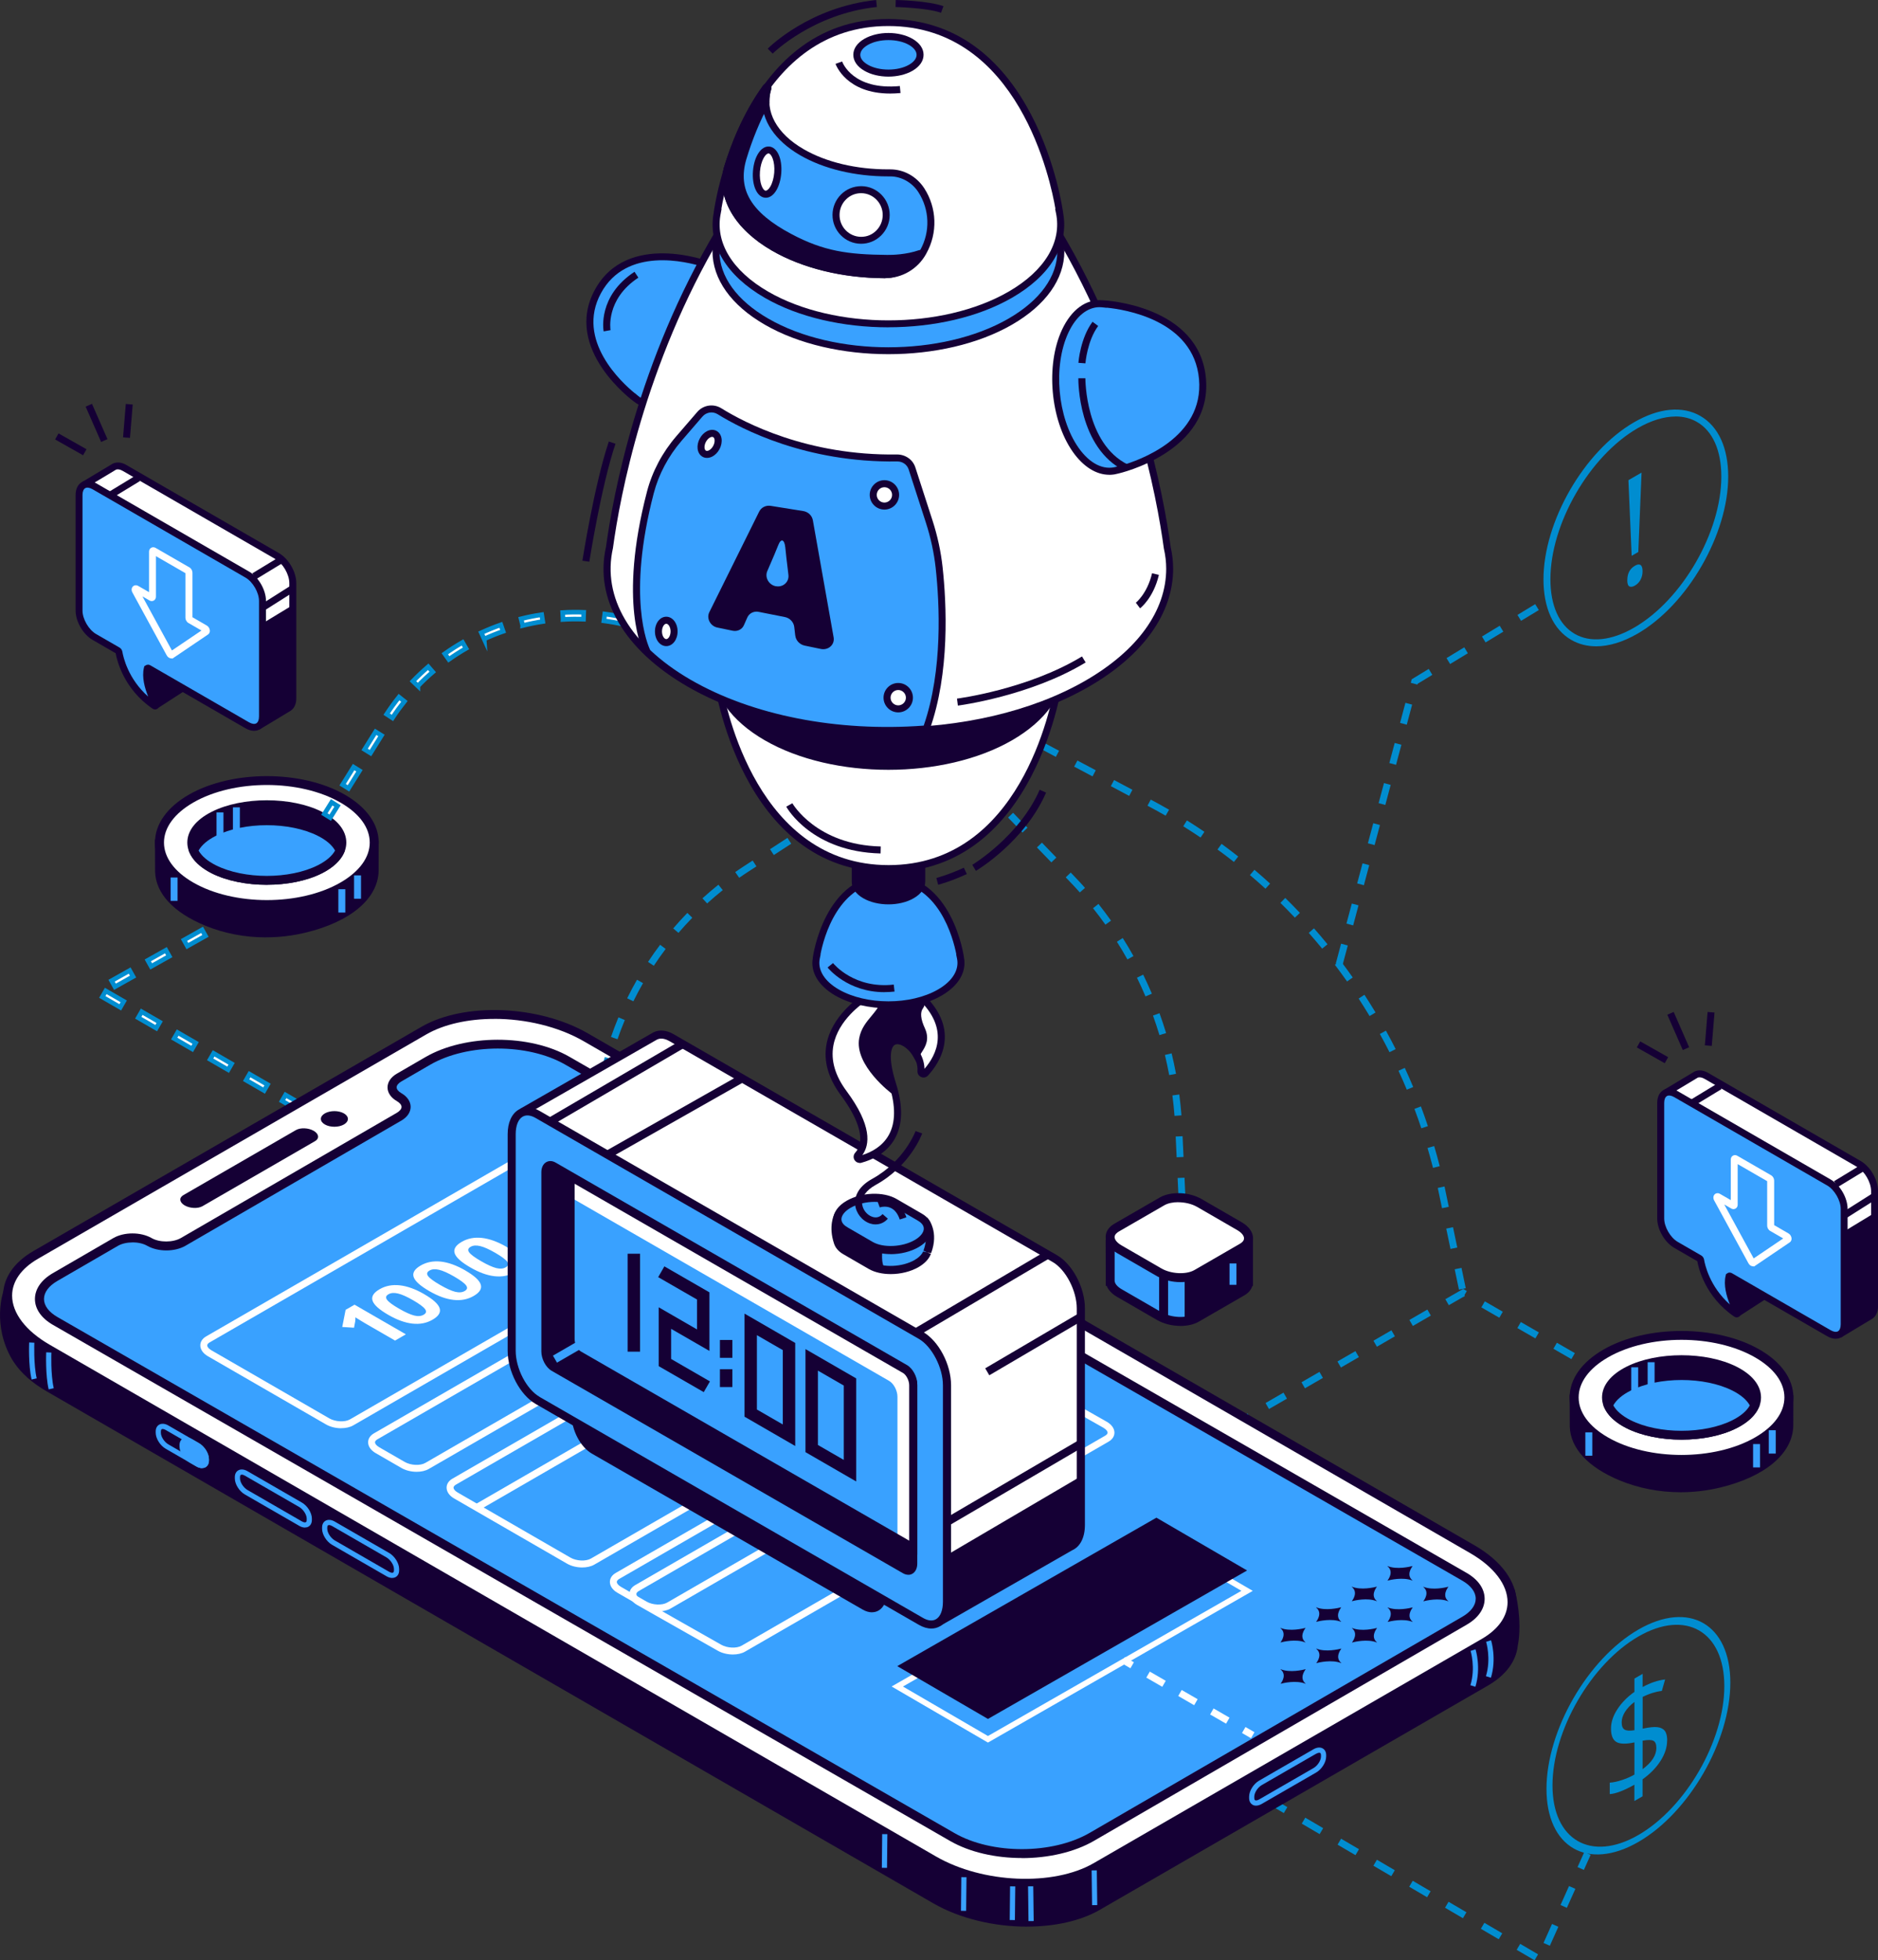 <?xml version="1.0" encoding="UTF-8"?><svg id="Camada_2" xmlns="http://www.w3.org/2000/svg" viewBox="0 0 406.34 423.96"><rect x="0" y="0" width="406.34" height="423.96" fill="#333333" stroke="none"/><defs><style>.cls-1,.cls-2{fill:#fff;}.cls-3{fill:#008dd0;}.cls-2{stroke:#008dd0;stroke-miterlimit:10;}.cls-4{fill:#150035;}.cls-5{fill:#39a1ff;}</style></defs><g id="Layer_1"><path class="cls-3" d="M354.5,398.36c-10.97,6.33-19.89,1.18-19.89-11.48s8.92-28.11,19.89-34.45c10.97-6.33,19.89-1.18,19.89,11.48s-8.92,28.12-19.89,34.45ZM354.5,353.93c-10.25,5.92-18.59,20.36-18.59,32.2s8.34,16.65,18.59,10.73c10.25-5.92,18.59-20.36,18.59-32.2s-8.34-16.65-18.59-10.73Z"/><path class="cls-3" d="M360.71,376.44c0,1.43-.47,2.89-1.4,4.36-.93,1.47-2.23,2.81-3.91,4.02v3.67l-1.77,1.02v-3.53c-1.02.59-2.02,1.07-2.97,1.44-.96.37-1.75.57-2.36.59v-2.47c.76-.05,1.63-.23,2.63-.56.99-.32,1.89-.72,2.71-1.19v-6.96c-1.87.4-3.19.36-3.94-.11-.75-.47-1.13-1.43-1.13-2.86s.46-2.78,1.39-4.21c.93-1.42,2.15-2.67,3.68-3.74v-2.88l1.77-1.02v2.85c1.68-.92,3.3-1.46,4.87-1.64l-.71,2.48c-1.36.16-2.75.59-4.15,1.29v6.87c1.44-.3,2.51-.41,3.22-.32.71.09,1.24.36,1.58.81.34.45.51,1.15.51,2.07ZM350.88,372.49c0,.8.21,1.33.62,1.57.41.25,1.12.3,2.14.14v-6.12c-.91.69-1.59,1.42-2.06,2.18-.47.76-.7,1.5-.7,2.23ZM358.38,377.99c0-.76-.2-1.26-.61-1.49-.41-.23-1.19-.25-2.36-.04v6.16c1.98-1.46,2.98-3,2.98-4.63Z"/><path class="cls-3" d="M332.03,423.96l-3.87-2.27.76-1.29,3.87,2.27-.76,1.29ZM335.34,420.81l-1.37-.61,1.84-4.1,1.37.61-1.84,4.1ZM324.28,419.41l-3.87-2.27.76-1.29,3.87,2.27-.76,1.29ZM316.53,414.86l-3.87-2.27.76-1.29,3.87,2.27-.76,1.29ZM339.02,412.61l-1.37-.61,1.84-4.1,1.37.61-1.84,4.1ZM308.78,410.32l-3.87-2.27.76-1.29,3.87,2.27-.76,1.29ZM301.03,405.77l-3.87-2.27.76-1.29,3.87,2.27-.76,1.29ZM342.7,404.41l-1.37-.61,1.46-3.25,1.37.61-1.46,3.25ZM293.28,401.22l-3.87-2.27.76-1.29,3.87,2.27-.76,1.29ZM285.53,396.67l-3.87-2.27.76-1.29,3.87,2.27-.76,1.29ZM277.78,392.12l-3.87-2.27.76-1.29,3.87,2.27-.76,1.29ZM270.03,387.58l-3.87-2.27.76-1.29,3.87,2.27-.76,1.29ZM262.28,383.03l-3.87-2.27.76-1.29,3.87,2.27-.76,1.29Z"/><path class="cls-3" d="M255.43,268.24l-.21-4.49,1.49-.07.21,4.49-1.49.07ZM255.01,259.26l-.21-4.49,1.49-.07.21,4.49-1.49.07ZM254.59,250.29l-.21-4.49,1.49-.07.21,4.49-1.49.07ZM254.13,241.34c-.11-1.47-.27-2.96-.46-4.43l1.49-.2c.2,1.5.35,3.01.47,4.51l-1.49.11ZM252.98,232.51c-.27-1.45-.59-2.92-.93-4.35l1.45-.35c.36,1.46.68,2.95.95,4.43l-1.47.27ZM250.87,223.87c-.43-1.42-.9-2.84-1.4-4.23l1.41-.51c.51,1.41.99,2.86,1.43,4.3l-1.43.43ZM247.85,215.5c-.58-1.37-1.2-2.73-1.85-4.05l1.35-.66c.66,1.35,1.29,2.73,1.88,4.12l-1.38.59ZM243.94,207.5c-.73-1.3-1.49-2.59-2.28-3.83l1.27-.8c.8,1.26,1.58,2.58,2.32,3.9l-1.31.73ZM239.18,199.98c-.86-1.22-1.77-2.41-2.68-3.56l1.17-.93c.93,1.17,1.84,2.39,2.72,3.62l-1.22.87ZM233.64,193.01c-.76-.85-1.53-1.69-2.33-2.51l-.72-.75,1.08-1.04.72.75c.81.84,1.6,1.69,2.37,2.56l-1.12.99ZM227.48,186.51l-3.12-3.23,1.08-1.04,3.12,3.23-1.08,1.04ZM221.24,180.05l-3.12-3.23,1.08-1.04,3.12,3.23-1.08,1.04Z"/><path class="cls-3" d="M251.22,318.21l-.75-1.3,3.89-2.24.75,1.3-3.89,2.24ZM259,313.72l-.75-1.3,3.89-2.25.75,1.3-3.89,2.24ZM266.78,309.23l-.75-1.3,3.89-2.24.75,1.3-3.89,2.25ZM274.57,304.74l-.75-1.3,3.89-2.25.75,1.3-3.89,2.24ZM355.53,302.87l-3.85-2.21.75-1.3,3.85,2.21-.75,1.3ZM282.35,300.25l-.75-1.3,3.89-2.25.75,1.3-3.89,2.25ZM347.79,298.42l-3.9-2.24.75-1.3,3.9,2.24-.75,1.3ZM290.13,295.75l-.75-1.3,3.89-2.24.75,1.3-3.89,2.25ZM340,293.94l-3.89-2.24.75-1.3,3.89,2.24-.75,1.3ZM297.92,291.26l-.75-1.3,3.89-2.25.75,1.3-3.89,2.25ZM332.21,289.46l-3.9-2.24.75-1.3,3.9,2.24-.75,1.3ZM305.7,286.77l-.75-1.3,3.89-2.25.75,1.3-3.89,2.25ZM324.41,284.99l-3.89-2.24.75-1.3,3.89,2.24-.75,1.3ZM313.48,282.28l-.75-1.3,3.85-2.22.79.45-.51.89.1.17-.33.24-.04-.02-3.11,1.79Z"/><path class="cls-2" d="M72.69,244.85l-3.89-2.25.75-1.3,3.89,2.25-.75,1.3ZM64.92,240.36l-3.89-2.25.75-1.3,3.89,2.25-.75,1.3ZM57.14,235.86l-3.89-2.25.75-1.3,3.89,2.25-.75,1.3ZM49.36,231.36l-3.89-2.25.75-1.3,3.89,2.25-.75,1.3ZM41.58,226.86l-3.89-2.25.75-1.3,3.89,2.25-.75,1.3ZM33.8,222.36l-3.89-2.25.75-1.3,3.89,2.25-.75,1.3ZM26.02,217.86l-3.89-2.25.75-1.3,3.89,2.25-.75,1.3ZM24.87,213.41l-.73-1.31,3.92-2.2.73,1.31-3.92,2.2ZM32.71,209.01l-.73-1.31,3.92-2.2.73,1.31-3.92,2.2ZM40.54,204.61l-.73-1.31,3.92-2.2.73,1.31-3.92,2.2ZM48.38,200.22l-.73-1.31,3.92-2.2.73,1.31-3.92,2.2Z"/><path class="cls-4" d="M383.3,299.33c-2.36-2.95-4.95-2.36-11.48-3.83-5.62-1.26-11.49-1.2-17.06.24-5.54,1.43-8.91,2.35-11.2,4.95l-2.95,1.53v6.13s.03.15.03.15c.12,4.13,3.5,8.01,10.22,10.77,6.68,2.75,14.13,3.17,21.15,1.48,9.92-2.39,14.9-7.38,15.06-12.4l.02-.24v-5.9l-3.76-2.89Z"/><path class="cls-4" d="M363.63,322.73c-4.56,0-9.06-.86-13.16-2.55-6.83-2.82-10.68-6.95-10.82-11.64v-.06s-.03-6.84-.03-6.84l3.32-1.72c2.55-2.78,6.34-3.76,11.56-5.11,5.66-1.46,11.72-1.54,17.52-.25,1.82.41,3.31.65,4.62.86,3.38.55,5.43.88,7.34,3.21l4.05,3.11-.02,6.7c-.18,5.95-6.09,10.93-15.8,13.27-2.83.68-5.72,1.02-8.58,1.02ZM341.58,302.81l.02,5.57c.12,3.97,3.54,7.49,9.62,9.99,6.31,2.6,13.61,3.11,20.55,1.44,8.68-2.09,14.16-6.49,14.31-11.49l.02-.29v-5.33s-3.56-2.76-3.56-2.76c-1.46-1.83-2.95-2.07-6.21-2.6-1.27-.21-2.86-.47-4.73-.88-5.5-1.23-11.24-1.15-16.61.23-5.62,1.45-8.66,2.31-10.71,4.65l-.28.22-2.43,1.26Z"/><path class="cls-1" d="M380.26,292.74c9.07,5.24,9.07,13.73,0,18.97-9.07,5.24-23.78,5.24-32.86,0-9.07-5.24-9.07-13.73,0-18.97,9.07-5.24,23.78-5.24,32.86,0Z"/><path class="cls-4" d="M363.83,316.59c-6.13,0-12.25-1.35-16.92-4.04-4.7-2.71-7.29-6.38-7.29-10.33,0-3.95,2.59-7.61,7.29-10.33,9.33-5.39,24.5-5.39,33.83,0,4.7,2.71,7.29,6.38,7.29,10.33s-2.59,7.61-7.29,10.33c-4.66,2.69-10.79,4.04-16.92,4.04ZM363.83,289.77c-5.77,0-11.55,1.27-15.94,3.81-4.07,2.35-6.32,5.42-6.32,8.64,0,3.22,2.24,6.29,6.32,8.64,8.79,5.08,23.1,5.07,31.88,0,4.07-2.35,6.32-5.42,6.32-8.64s-2.24-6.29-6.32-8.64c-4.4-2.54-10.17-3.81-15.94-3.81Z"/><path class="cls-4" d="M375.31,296.44c-6.34-3.2-16.61-3.2-22.95,0-6.34,3.2-6.34,8.38,0,11.57,6.34,3.2,16.61,3.2,22.94,0,6.34-3.2,6.34-8.38,0-11.57Z"/><path class="cls-4" d="M363.83,311.36c-4.31,0-8.63-.83-11.91-2.48-3.41-1.72-5.29-4.08-5.29-6.65s1.88-4.93,5.29-6.65c6.57-3.31,17.25-3.31,23.82,0h0c3.41,1.72,5.29,4.08,5.29,6.65s-1.88,4.94-5.29,6.65c-3.28,1.66-7.6,2.48-11.91,2.48ZM363.83,295c-4,0-7.99.77-11.03,2.3-2.68,1.35-4.22,3.14-4.22,4.92s1.54,3.57,4.22,4.92c6.08,3.07,15.98,3.07,22.07,0,2.68-1.35,4.22-3.14,4.22-4.92s-1.54-3.57-4.22-4.92h0c-3.04-1.53-7.04-2.3-11.03-2.3Z"/><path class="cls-5" d="M375.31,299.9c-6.34-3.2-16.61-3.2-22.95,0-2.29,1.15-3.74,2.57-4.37,4.05.64,1.49,2.08,2.9,4.37,4.05,6.34,3.2,16.61,3.2,22.94,0,2.29-1.15,3.74-2.57,4.37-4.05-.64-1.49-2.08-2.9-4.37-4.05Z"/><path class="cls-4" d="M363.83,311.36c-4.31,0-8.63-.83-11.91-2.48-2.41-1.21-4.08-2.78-4.83-4.54l-.16-.38.16-.38c.75-1.75,2.42-3.32,4.83-4.54,6.57-3.31,17.25-3.31,23.82,0h0c2.41,1.22,4.08,2.79,4.83,4.54l.16.38-.16.38c-.75,1.76-2.42,3.33-4.83,4.54-3.28,1.66-7.6,2.48-11.91,2.48ZM349.07,303.95c.65,1.18,1.93,2.28,3.73,3.19,6.08,3.07,15.98,3.07,22.07,0,1.8-.91,3.08-2,3.73-3.19-.65-1.18-1.93-2.28-3.73-3.19-6.08-3.07-15.98-3.07-22.07,0-1.8.91-3.08,2-3.73,3.19Z"/><rect class="cls-5" x="379.31" y="312.31" width="1.5" height="5.05"/><rect class="cls-5" x="382.71" y="309.32" width="1.5" height="5.05"/><rect class="cls-5" x="343.02" y="309.78" width="1.5" height="5.05"/><rect class="cls-5" x="352.95" y="295.71" width="1.5" height="5.05"/><rect class="cls-5" x="356.5" y="294.61" width="1.5" height="5.05"/><path class="cls-4" d="M376.01,283.95l6.92-4.47c.06-.04.07-.12.03-.18l-8.79-10.66c-.07-.08-.19-.05-.21.05l-1.4,6.49s0,.01,0,.02l-.34,4.45s0,.06.03.09l3.6,4.19s.11.06.16.02Z"/><path class="cls-4" d="M375.94,284.72c-.25,0-.49-.11-.66-.31l-3.81-4.43v-.4l.33-4.44,1.52-7.06.55-.2c.32-.08.66.03.88.29l9,10.93-.03.43c-.04.24-.18.46-.39.59l-6.93,4.48c-.14.09-.3.13-.46.13ZM372.98,279.45l3.08,3.58,5.87-3.79-7.52-9.12-1.13,5.22-.3,4.11Z"/><path class="cls-1" d="M402.21,251.74l-33.02-19.06c-.83-.48-1.58-.55-2.15-.3h0l-6.46,3.87c-.1.06-.12.19-.04.28l7.72,8.16s.05.08.05.12v13.48c0,2.15,1.52,4.78,3.38,5.86l4.92,2.84c.12.17.22.32.35.49.25,1.42,1.6,7.37,7.65,11.5.24.16.39-.07.24-.37-.79-1.51-2.29-4.79-1.83-7.38.25-.11.29-.13.54-.23l10.19,5.88s.06.05.08.09l4.25,11.35c.04.1.16.15.25.09l6.39-3.84h0c.54-.36.88-1.07.88-2.07v-24.89c0-2.15-1.52-4.78-3.38-5.86Z"/><path class="cls-4" d="M398.41,289.22l-.48-.11c-.26-.09-.46-.29-.56-.55l-4.18-11.15-9.51-5.49c-.13,2.32,1.21,5.15,1.83,6.32.25.47.18.99-.16,1.3-.32.29-.78.3-1.16.04-6.01-4.11-7.57-9.89-7.94-11.82l-.15-.22-4.78-2.76c-2.11-1.22-3.76-4.07-3.76-6.51v-13.25l-7.56-7.99c-.19-.2-.29-.48-.24-.77.04-.29.21-.53.46-.67l6.44-3.86c.92-.4,1.92-.28,2.91.3l33.02,19.06c2.11,1.22,3.76,4.07,3.76,6.51v24.89c0,1.21-.43,2.16-1.21,2.69l-6.72,4.05ZM383.61,270.15l10.75,6.2.17.35,4.01,10.7,5.8-3.49c.32-.22.51-.73.51-1.42v-24.89c0-1.88-1.38-4.27-3.01-5.21l-33.02-19.06c-.58-.33-1.11-.42-1.49-.26l-5.76,3.46,7.43,7.86.05.42v13.48c0,1.88,1.38,4.27,3.01,5.21l5.16,3.06.48.79c.17,1.01,1.21,5.78,5.57,9.64-.72-1.75-1.33-3.96-.99-5.88l.07-.4,1.26-.54Z"/><path class="cls-5" d="M395.73,255.74l-33.1-19.11c-1.82-1.05-3.29-.2-3.29,1.9v24.99c0,2.1,1.47,4.65,3.29,5.7l5.09,2.94c.12.07.23.24.26.39.22,1.33,1.54,7.37,7.66,11.55.24.16.39-.07.24-.37-.82-1.56-2.4-5.03-1.78-7.64.03-.12.15-.16.27-.09l21.36,12.33c1.82,1.05,3.29.2,3.29-1.9v-24.99c0-2.1-1.47-4.65-3.29-5.7Z"/><path class="cls-4" d="M397.2,289.54c-.58,0-1.21-.19-1.85-.55l-20.64-11.92c-.13,2.31,1.19,5.13,1.82,6.32.25.47.18.99-.16,1.29-.31.29-.78.3-1.16.05-6.28-4.29-7.72-10.55-7.97-11.97l-5-2.89c-2.06-1.19-3.67-3.98-3.67-6.35v-24.99c0-1.29.48-2.28,1.34-2.78.86-.5,1.96-.42,3.08.23l33.1,19.11c2.06,1.19,3.67,3.98,3.67,6.35v24.99c0,1.29-.48,2.28-1.34,2.78-.37.22-.79.32-1.23.32ZM374.24,275.22c.17,0,.34.05.5.14l21.36,12.33c.63.36,1.2.45,1.58.23.37-.22.59-.76.59-1.48v-24.99c0-1.83-1.34-4.14-2.92-5.06l-33.1-19.11c-.63-.36-1.2-.45-1.58-.23-.38.22-.59.76-.59,1.48v24.99c0,1.83,1.34,4.14,2.92,5.06l5.09,2.94c.32.18.56.53.62.91.17,1.02,1.18,5.8,5.58,9.69-.76-1.86-1.39-4.21-.92-6.2l.09-.37.43-.26c.11-.05.23-.07.36-.07Z"/><rect class="cls-4" x="396.73" y="253.6" width="6.75" height="1.5" transform="translate(-73.9 244.63) rotate(-31.27)"/><rect class="cls-4" x="365.86" y="235.89" width="6.75" height="1.5" transform="translate(-69.2 226.04) rotate(-31.27)"/><rect class="cls-4" x="398.44" y="260.13" width="7.52" height="1.5" transform="translate(-77.17 255.5) rotate(-32.33)"/><polygon class="cls-4" points="405.59 262.33 399.02 266.31 399.02 287.98 405.38 284.49 405.59 282.94 405.59 262.33"/><rect class="cls-4" x="366.28" y="221.78" width="7.24" height="1.5" transform="translate(117.77 572.91) rotate(-85.29)"/><rect class="cls-4" x="362.37" y="218.77" width="1.5" height="8.34" transform="translate(-58.96 164.57) rotate(-23.67)"/><rect class="cls-4" x="356.8" y="224.11" width="1.5" height="6.94" transform="translate(-16.49 426.91) rotate(-60.53)"/><path class="cls-1" d="M379.53,273.9l-.45-.06c-.31-.07-.59-.3-.77-.62l-7.42-13.6c-.26-.47-.21-1,.12-1.32.3-.29.74-.33,1.12-.11l2.36,1.36v-8.78c0-.36.17-.67.46-.83.29-.17.64-.16.95.02l7.31,4.22c.39.22.66.69.66,1.14v9.64l3.11,1.8c.37.21.64.65.66,1.09.01.35-.13.66-.4.84l-7.7,5.21ZM373.05,260.45l6.39,11.71,6.39-4.32-2.81-1.62c-.39-.22-.66-.69-.66-1.13v-9.64l-6.38-3.68v8.78c0,.36-.17.67-.46.83-.29.17-.64.16-.95-.02l-1.54-.89Z"/><path class="cls-4" d="M3.83,294.11c1.43,2.14,3.67,4.18,6.75,5.96l191.81,110.71c10.38,5.99,26.07,6.64,35.06,1.45l83.99-48.51c3.8-2.19,5.77-5.08,6.02-8.13h.01c.94-5.04-.5-10.82-.5-10.82l-5.59.31v.02c-.76-.56-1.56-1.1-2.46-1.62l-191.81-110.71c-10.38-5.99-26.07-6.64-35.06-1.45l-83.99,48.51-6.39-.33s-2.44,6.91,1.76,14.01c.02.04.05.07.07.11.09.15.19.3.29.45.01.02.02.03.03.05Z"/><path class="cls-4" d="M222.23,416.68c-7.07,0-14.52-1.71-20.32-5.06L10.1,300.91c-3.11-1.79-5.49-3.9-7.07-6.25l-.11-.17c-.08-.12-.16-.24-.24-.37-4.46-7.52-2.02-14.65-1.92-14.95l.24-.69,6.82.36,83.74-48.37c9.24-5.34,25.4-4.69,36.03,1.45l191.81,110.71c.73.42,1.44.88,2.23,1.45l6.08-.34.2.78c.06.25,1.49,6.05.52,11.23l-.02.08c-.35,3.46-2.59,6.47-6.48,8.72l-83.99,48.51c-4.2,2.42-9.83,3.61-15.72,3.61ZM4.63,293.54l.02.02c1.41,2.11,3.57,4.01,6.43,5.66l191.81,110.71c10.09,5.82,25.38,6.47,34.09,1.45l83.99-48.51c3.39-1.96,5.3-4.5,5.54-7.37l.1-.55c.57-3.6-.07-7.53-.4-9.17l-4.08.23-.2.66-1.11-.79c-.86-.63-1.61-1.12-2.36-1.56l-191.81-110.71c-10.09-5.83-25.38-6.47-34.09-1.45l-84.24,48.65-5.9-.31c-.45,1.85-1.29,7.16,1.87,12.5.12.2.19.3.26.39l-.71.69.8-.56Z"/><path class="cls-1" d="M7.71,271.41l83.99-48.51c8.99-5.19,24.68-4.54,35.06,1.45l191.81,110.71c10.38,5.99,11.51,15.05,2.52,20.24l-83.99,48.51c-8.99,5.19-24.68,4.54-35.06-1.45L10.23,291.65c-10.38-5.99-11.51-15.05-2.52-20.24Z"/><path class="cls-4" d="M221.87,408.26c-7.07,0-14.52-1.71-20.32-5.06L9.74,292.49c-5.77-3.33-9.07-7.81-9.07-12.29,0-3.77,2.33-7.19,6.55-9.63l83.99-48.51c9.24-5.34,25.4-4.69,36.03,1.45l191.81,110.71c5.76,3.33,9.07,7.81,9.07,12.29,0,3.77-2.33,7.19-6.55,9.63l-83.99,48.51c-4.2,2.42-9.83,3.61-15.72,3.61ZM106.93,220.36c-5.53,0-10.81,1.11-14.74,3.38l-83.99,48.51c-3.6,2.08-5.58,4.9-5.58,7.95,0,3.77,2.95,7.64,8.1,10.61l191.81,110.7c10.09,5.82,25.38,6.47,34.09,1.45l83.99-48.51c3.6-2.08,5.58-4.9,5.58-7.95,0-3.77-2.95-7.64-8.1-10.61l-191.81-110.71c-5.53-3.19-12.63-4.83-19.34-4.83Z"/><path class="cls-5" d="M92.55,229.45l-6.21,3.6c-2.01,1.17-2.01,3.07,0,4.22h0c2.01,1.16,2.02,3.06,0,4.22l-46.72,27.08c-2.01,1.17-5.3,1.17-7.32.01h0c-2.01-1.16-5.31-1.15-7.32.01l-13.08,7.58c-4.52,2.62-4.51,6.89.02,9.5l194.1,111.61c8.32,4.78,21.91,4.76,30.21-.05l80.63-46.74c4.52-2.62,4.51-6.89-.02-9.5l-194.1-111.61c-8.32-4.78-21.91-4.76-30.21.05Z"/><path class="cls-4" d="M221.08,401.84c-5.63,0-11.25-1.23-15.53-3.7L11.45,286.53c-2.5-1.44-3.88-3.42-3.89-5.58,0-2.16,1.37-4.15,3.87-5.6l13.08-7.58c2.32-1.35,5.96-1.35,8.29-.01,1.72.99,4.63.98,6.34-.01l46.72-27.08c.65-.38,1.02-.84,1.02-1.27,0-.43-.37-.89-1.03-1.27-1.27-.73-2-1.81-2-2.95,0-1.15.72-2.22,1.99-2.96l6.21-3.6c8.59-4.98,22.58-5.01,31.19-.05l194.1,111.61c2.5,1.44,3.88,3.42,3.89,5.59,0,2.16-1.37,4.15-3.87,5.6l-80.63,46.74c-4.31,2.5-9.99,3.75-15.66,3.75ZM28.68,268.7c-1.16,0-2.32.25-3.18.75l-13.08,7.58c-1.87,1.08-2.9,2.47-2.9,3.91,0,1.44,1.04,2.82,2.91,3.9l194.1,111.61c8.07,4.64,21.18,4.62,29.24-.05l80.63-46.74c1.87-1.09,2.9-2.47,2.9-3.91,0-1.44-1.04-2.82-2.91-3.9l-194.1-111.61c-8.07-4.64-21.19-4.62-29.24.05l-6.21,3.6c-.65.38-1.02.84-1.02,1.27,0,.43.37.89,1.03,1.27,1.27.73,2,1.81,2,2.95,0,1.15-.72,2.23-1.99,2.96l-46.72,27.08c-2.32,1.35-5.96,1.35-8.29.01-.86-.49-2.01-.74-3.16-.74Z"/><path class="cls-4" d="M70.28,243.19c-1.14-.66-1.14-1.73,0-2.39,1.14-.66,3-.66,4.14,0s1.14,1.73,0,2.39c-1.14.66-3,.66-4.14,0Z"/><path class="cls-4" d="M39.68,258.47l24.34-14.06c.99-.57,2.72-.5,3.86.16h0c1.14.66,1.27,1.66.28,2.23l-24.34,14.06c-.99.57-2.72.5-3.86-.16h0c-1.14-.66-1.27-1.66-.28-2.23Z"/><rect class="cls-5" x="215.41" y="411.02" width="7.28" height="1.12" transform="translate(-194.78 626.34) rotate(-89.4)"/><path class="cls-5" d="M322.58,362.84l-1.07-.33c1.16-3.78.05-7.4.04-7.43l1.07-.34c.05.16,1.23,3.99-.03,8.1Z"/><path class="cls-5" d="M319.22,364.8l-1.07-.33c1.16-3.78.05-7.4.04-7.43l1.07-.34c.05.16,1.23,3.99-.03,8.1Z"/><path class="cls-5" d="M10.53,300.48c-.73-3.17-.54-7.81-.53-8.01l1.12.05s-.19,4.69.51,7.71l-1.09.25Z"/><path class="cls-5" d="M6.84,298.35c-.73-3.17-.54-7.81-.53-8.01l1.12.05s-.19,4.69.51,7.71l-1.09.25Z"/><path class="cls-5" d="M65.98,330.37c-.38,0-.81-.12-1.23-.37l-11.77-6.79c-1.22-.7-2.17-2.23-2.17-3.47v-.28c0-.66.26-1.18.74-1.46.54-.31,1.26-.25,1.99.17l11.77,6.79c1.22.7,2.17,2.23,2.17,3.47v.28c0,.66-.26,1.18-.74,1.46-.23.13-.49.19-.76.19ZM52.32,318.93c-.09,0-.16.02-.21.04-.16.09-.18.34-.18.49v.28c0,.85.74,1.99,1.61,2.5l11.77,6.79c.43.25.73.25.87.17.16-.09.18-.34.18-.49v-.28c0-.85-.74-1.99-1.61-2.5l-11.77-6.79c-.28-.16-.5-.22-.66-.22Z"/><path class="cls-5" d="M84.86,341.27c-.38,0-.81-.12-1.23-.37l-11.77-6.79c-1.22-.7-2.17-2.23-2.17-3.47v-.28c0-.66.26-1.18.74-1.46.54-.31,1.26-.25,1.99.17l11.77,6.79c1.22.7,2.17,2.23,2.17,3.47v.28c0,.67-.26,1.18-.74,1.46-.23.13-.48.19-.76.19ZM71.2,329.83c-.09,0-.16.02-.21.04-.16.09-.18.34-.18.49v.28c0,.85.74,1.99,1.61,2.5l11.77,6.79c.43.25.74.25.87.17.16-.09.18-.34.18-.49v-.28c0-.85-.74-1.99-1.61-2.5l-11.77-6.79c-.28-.16-.5-.22-.66-.22Z"/><path class="cls-5" d="M271.01,390.31c-.48-.28-.74-.79-.74-1.46v-.28c0-1.24.95-2.77,2.17-3.47l11.77-6.79c.73-.42,1.45-.48,1.99-.17.48.28.74.79.74,1.46v.28c0,1.24-.95,2.77-2.17,3.47l-11.77,6.79c-.42.24-.84.37-1.23.37-.28,0-.54-.06-.76-.19ZM284.77,379.28l-11.77,6.79c-.87.5-1.61,1.65-1.61,2.5v.28c0,.14.02.4.18.49.13.07.44.08.87-.17l11.77-6.79c.87-.5,1.61-1.65,1.61-2.5v-.28c0-.14-.02-.39-.18-.49-.05-.03-.12-.04-.21-.04-.16,0-.39.06-.66.22Z"/><path class="cls-5" d="M43.71,317.52c-.38,0-.81-.12-1.23-.37l-6.62-3.82c-1.22-.7-2.17-2.23-2.17-3.47v-.28c0-.67.26-1.18.74-1.46.54-.31,1.27-.25,1.99.17l6.62,3.82c1.22.7,2.17,2.23,2.17,3.47v.28c0,.66-.26,1.18-.74,1.46-.23.13-.49.19-.76.19ZM35.2,309.05c-.09,0-.16.02-.21.05-.16.09-.18.34-.18.49v.28c0,.85.74,1.99,1.61,2.5l6.62,3.82c.43.25.73.25.87.17.16-.09.18-.34.18-.49v-.28c0-.85-.74-1.99-1.61-2.5l-6.62-3.82c-.28-.16-.5-.22-.66-.22Z"/><path class="cls-5" d="M39.4,312.83v-.28c0-1.04.85-1.4,1.89-.8l1.47.85c1.04.6,1.89,1.94,1.89,2.98v.28c0,1.04-.85,1.4-1.89.8l-1.47-.85c-1.04-.6-1.89-1.94-1.89-2.98Z"/><path class="cls-5" d="M43.71,317.52c-.38,0-.81-.12-1.23-.37l-1.47-.85c-1.22-.7-2.17-2.23-2.17-3.47v-.28c0-.66.26-1.18.74-1.46.54-.31,1.26-.25,1.99.17l1.47.85c1.22.7,2.17,2.23,2.17,3.47v.28c0,.66-.26,1.18-.74,1.46-.23.13-.49.19-.76.19ZM39.96,312.83c0,.85.74,1.99,1.61,2.5l1.47.85c.43.25.73.25.87.17.16-.09.18-.34.18-.49v-.28c0-.85-.74-1.99-1.61-2.5l-1.47-.85c-.43-.25-.74-.25-.87-.17-.16.09-.18.34-.18.49v.28Z"/><rect class="cls-5" x="222.52" y="407.94" width="1.12" height="7.52" transform="translate(-5.26 2.89) rotate(-.73)"/><rect class="cls-5" x="236.28" y="404.49" width="1.12" height="7.52" transform="translate(-5.22 3.07) rotate(-.73)"/><rect class="cls-5" x="204.87" y="409.02" width="7.28" height="1.12" transform="translate(-203.22 613.83) rotate(-89.4)"/><rect class="cls-5" x="187.77" y="399.79" width="7.29" height="1.12" transform="translate(-210.9 587.6) rotate(-89.41)"/><rect class="cls-1" x="243.24" y="358.49" width="1.5" height="2.25" transform="translate(-189.44 391.08) rotate(-60)"/><path class="cls-1" d="M265.28,372.78l-3.45-1.99.75-1.3,3.45,1.99-.75,1.3ZM258.38,368.79l-3.45-1.99.75-1.3,3.45,1.99-.75,1.3ZM251.48,364.81l-3.45-1.99.75-1.3,3.45,1.99-.75,1.3Z"/><rect class="cls-1" x="269.33" y="373.56" width="1.5" height="2.25" transform="translate(-189.48 420.95) rotate(-59.96)"/><path class="cls-1" d="M271.06,344.06l-57.3,32.81-20.84-12.13,57.3-32.81,20.84,12.13ZM213.76,375.45l54.84-31.4-18.39-10.7-54.84,31.4,18.39,10.7Z"/><polygon class="cls-4" points="269.83 339.65 213.76 371.76 194.14 360.34 250.21 328.23 269.83 339.65"/><path class="cls-1" d="M73.82,308.89c-1.15,0-2.35-.28-3.31-.84l-25.52-14.73c-1.05-.6-1.65-1.46-1.65-2.35,0-.79.45-1.48,1.27-1.95l78.65-45.41c1.57-.9,4.18-.81,5.95.21l25.52,14.73c1.05.6,1.65,1.46,1.65,2.35,0,.79-.45,1.48-1.28,1.95l-78.65,45.41c-.72.42-1.66.62-2.64.62ZM125.9,244.49c-.71,0-1.39.14-1.88.42l-78.65,45.41c-.2.11-.53.35-.53.66,0,.26.24.67.9,1.05l25.52,14.73c1.31.75,3.35.85,4.45.22l78.65-45.41c.2-.11.53-.35.53-.66,0-.26-.24-.67-.9-1.05l-25.52-14.73c-.73-.42-1.68-.64-2.57-.64Z"/><path class="cls-1" d="M90.14,318.31c-1.15,0-2.35-.28-3.31-.84l-5.53-3.19c-1.05-.6-1.65-1.46-1.65-2.35,0-.78.45-1.48,1.28-1.95l78.65-45.41c1.56-.91,4.18-.81,5.95.22l5.53,3.19c1.05.6,1.65,1.46,1.65,2.35,0,.79-.45,1.48-1.28,1.95l-78.65,45.41c-.72.42-1.66.62-2.64.62ZM162.2,265.45c-.71,0-1.39.14-1.88.42l-78.65,45.41c-.2.11-.53.35-.53.66,0,.26.24.67.9,1.05l5.53,3.19c1.31.75,3.35.85,4.45.21l78.65-45.41c.2-.11.53-.35.53-.66,0-.26-.24-.67-.9-1.05l-5.53-3.19c-.73-.42-1.68-.64-2.57-.64Z"/><path class="cls-1" d="M142.45,348.51c-1.15,0-2.35-.28-3.31-.84l-5.53-3.19c-1.05-.6-1.65-1.46-1.65-2.35,0-.78.45-1.48,1.27-1.95l78.65-45.41c1.56-.9,4.18-.81,5.95.21l5.53,3.19c1.05.6,1.65,1.46,1.65,2.35,0,.79-.45,1.48-1.27,1.95l-78.65,45.41c-.72.42-1.66.62-2.64.62ZM214.51,295.65c-.71,0-1.39.14-1.88.42l-78.65,45.41c-.2.11-.52.35-.52.66,0,.26.24.67.9,1.05l5.53,3.19c1.31.76,3.35.85,4.45.22l78.65-45.41c.2-.11.53-.35.53-.66,0-.26-.24-.67-.9-1.05l-5.53-3.19c-.73-.42-1.68-.63-2.57-.63Z"/><path class="cls-1" d="M158.57,357.82c-1.15,0-2.35-.28-3.31-.84l-17.42-9.88c-1.05-.61-1.65-1.46-1.65-2.35,0-.79.45-1.48,1.27-1.95l78.65-45.41c1.57-.9,4.18-.81,5.95.22l17.42,9.88c1.05.61,1.65,1.46,1.65,2.35,0,.78-.45,1.48-1.27,1.95l-78.65,45.41c-.72.42-1.66.62-2.64.62ZM218.74,298.27c-.71,0-1.39.14-1.88.42l-78.65,45.41c-.2.11-.52.35-.52.66,0,.26.24.67.9,1.05l17.42,9.88c1.31.76,3.35.86,4.46.22l78.65-45.41c.2-.11.53-.35.53-.66,0-.26-.24-.67-.9-1.05l-17.42-9.88c-.73-.42-1.69-.64-2.58-.64Z"/><path class="cls-1" d="M125.97,339c-1.15,0-2.35-.28-3.31-.84l-24.38-14.07c-1.05-.6-1.65-1.46-1.65-2.35,0-.79.45-1.48,1.27-1.95l34.02-19.64c1.56-.9,4.18-.81,5.95.22l24.38,14.07c1.05.6,1.65,1.46,1.65,2.35,0,.78-.45,1.48-1.28,1.95l-34.02,19.64c-.72.42-1.66.62-2.64.62ZM134.56,301.02c-.71,0-1.39.14-1.88.42l-34.02,19.64c-.2.11-.53.35-.53.66,0,.26.24.67.9,1.05l24.38,14.07c1.31.76,3.35.85,4.45.21l34.02-19.64c.2-.11.53-.35.53-.66,0-.26-.24-.67-.9-1.05l-24.38-14.07c-.73-.42-1.68-.64-2.58-.64Z"/><path class="cls-1" d="M170.6,313.23c-1.15,0-2.35-.28-3.31-.83l-24.38-14.08c-1.05-.6-1.65-1.46-1.65-2.35,0-.78.45-1.48,1.27-1.95l34.02-19.64c1.56-.9,4.18-.81,5.95.21l24.38,14.08c1.05.6,1.65,1.46,1.65,2.35,0,.78-.45,1.48-1.27,1.95l-34.02,19.64c-.72.42-1.66.62-2.64.62ZM179.19,275.25c-.71,0-1.39.14-1.88.42l-34.02,19.64c-.2.11-.53.35-.53.66,0,.26.24.67.9,1.05l24.38,14.08c1.31.75,3.35.85,4.45.21l34.02-19.64c.2-.11.53-.35.53-.66,0-.26-.24-.67-.9-1.05l-24.38-14.08c-.73-.42-1.68-.64-2.57-.64Z"/><path class="cls-1" d="M87.83,288.57l-2.35,1.36-6.43-3.71-1.03-.62-1.12-.69c0,.45-.02.75-.05.91l-.25,1.33-2.55-.16.73-3.71,1.93-1.11,11.11,6.41Z"/><path class="cls-1" d="M91.76,279.88c1.94,1.12,3.06,2.13,3.36,3.04.3.91-.22,1.74-1.54,2.5-1.28.74-2.73,1.02-4.34.84s-3.36-.81-5.24-1.9c-1.96-1.13-3.09-2.15-3.39-3.05-.3-.9.21-1.73,1.53-2.49,1.28-.74,2.74-1.02,4.37-.84,1.63.18,3.38.82,5.26,1.9ZM86.33,283.02c1.36.79,2.46,1.28,3.28,1.49s1.52.15,2.07-.18c.55-.32.64-.72.29-1.2-.35-.49-1.21-1.12-2.55-1.9-1.36-.79-2.46-1.28-3.31-1.48-.84-.2-1.53-.15-2.07.17-.55.32-.65.72-.29,1.2.36.48,1.22,1.12,2.58,1.9Z"/><path class="cls-1" d="M100.65,274.75c1.94,1.12,3.06,2.13,3.36,3.04.3.91-.22,1.74-1.54,2.5-1.28.74-2.73,1.02-4.34.84-1.61-.18-3.36-.81-5.24-1.9-1.96-1.13-3.09-2.15-3.39-3.05s.21-1.73,1.53-2.49c1.28-.74,2.74-1.02,4.37-.84,1.63.18,3.38.82,5.26,1.9ZM95.21,277.89c1.36.79,2.46,1.28,3.28,1.49.83.2,1.52.15,2.07-.18.55-.32.64-.72.29-1.2s-1.21-1.12-2.55-1.9c-1.36-.79-2.46-1.28-3.31-1.48-.84-.2-1.53-.15-2.07.17-.55.32-.65.72-.29,1.2.36.48,1.22,1.12,2.58,1.9Z"/><path class="cls-1" d="M109.53,269.63c1.94,1.12,3.06,2.13,3.36,3.04.3.91-.22,1.74-1.54,2.5-1.28.74-2.73,1.02-4.34.84-1.61-.18-3.36-.81-5.24-1.9-1.96-1.13-3.09-2.15-3.39-3.05-.3-.9.21-1.73,1.53-2.49,1.28-.74,2.74-1.02,4.37-.84,1.63.18,3.38.82,5.26,1.9ZM104.1,272.76c1.36.79,2.46,1.28,3.28,1.49.83.2,1.52.15,2.07-.18.55-.32.64-.72.29-1.2-.35-.49-1.21-1.12-2.55-1.9-1.36-.79-2.46-1.28-3.31-1.48s-1.53-.15-2.07.17c-.55.32-.65.72-.29,1.2.36.48,1.22,1.12,2.58,1.9Z"/><path class="cls-1" d="M123.21,264.13c.81.47,1.16,1.01,1.07,1.63-.09.62-.62,1.26-1.57,1.92l1.56.9-1.04.6-1.53-.88c-1.26.7-2.56,1.2-3.91,1.5l-2.01-1.16c.66-.13,1.38-.32,2.17-.59s1.44-.52,1.96-.79l-2.36-1.36-.71.18c-1.4.35-2.54.51-3.42.49-.88-.03-1.66-.24-2.35-.63-.73-.42-1.05-.94-.95-1.54.1-.61.62-1.23,1.54-1.89l-1.16-.67,1.04-.6,1.13.65c1.21-.64,2.49-1.11,3.85-1.41l1.06,1.44c-1.11.27-2.12.62-3.02,1.06l2.24,1.29c1.37-.35,2.4-.57,3.1-.65.7-.08,1.31-.08,1.84,0,.53.08,1.02.25,1.46.51ZM113.37,264.62c.22.13.48.19.78.18.3,0,.7-.06,1.19-.18l-1.79-1.03c-.56.43-.62.77-.19,1.02ZM121.04,265.52c-.21-.12-.48-.18-.8-.16-.32.01-.73.08-1.23.18l1.89,1.09c.57-.47.62-.84.14-1.11Z"/><rect class="cls-1" x="99.82" y="314.24" width="44.86" height="1.5" transform="translate(-141.2 103.43) rotate(-30.02)"/><rect class="cls-1" x="144.56" y="288.16" width="44.86" height="1.5" transform="translate(-122.14 122.29) rotate(-30.02)"/><path class="cls-4" d="M277.07,361.04c1.42,1.16.24,2.8.02,3.08-.01.01.01.03.04.02.49-.13,3.32-.81,5.33,0,.03.01.06,0,.04-.02-1.42-1.16-.22-2.8,0-3.09.01-.01-.01-.03-.04-.02-.5.13-3.35.82-5.36,0-.03-.01-.06,0-.04.02Z"/><path class="cls-4" d="M284.79,356.58c1.42,1.16.24,2.8.02,3.08-.01.01.01.03.04.02.49-.13,3.32-.81,5.33,0,.03.01.06,0,.04-.02-1.42-1.16-.22-2.8,0-3.09.01-.01-.01-.03-.04-.02-.5.13-3.35.82-5.36,0-.03-.01-.06,0-.04.02Z"/><path class="cls-4" d="M292.51,352.12c1.42,1.16.24,2.8.02,3.08-.01.01.01.03.04.02.49-.13,3.32-.81,5.33,0,.03.01.06,0,.04-.02-1.42-1.16-.22-2.8,0-3.09.01-.01-.01-.03-.04-.02-.5.13-3.35.82-5.36,0-.03-.01-.06,0-.04.02Z"/><path class="cls-4" d="M300.23,347.67c1.42,1.16.24,2.8.02,3.08-.01.01.01.03.04.02.49-.13,3.32-.81,5.33,0,.03.01.06,0,.04-.02-1.42-1.16-.22-2.8,0-3.09.01-.01-.01-.03-.04-.02-.5.13-3.35.82-5.36,0-.03-.01-.06,0-.04.02Z"/><path class="cls-4" d="M307.95,343.21c1.42,1.16.24,2.8.02,3.08-.01.01.01.03.04.02.49-.13,3.32-.81,5.33,0,.03.01.06,0,.04-.02-1.42-1.16-.22-2.8,0-3.09.01-.01-.01-.03-.04-.02-.5.13-3.35.82-5.36,0-.03-.01-.06,0-.04.02Z"/><path class="cls-4" d="M277.04,352.11c1.42,1.16.24,2.8.02,3.08-.01.01.01.03.04.02.49-.13,3.32-.81,5.33,0,.03.01.06,0,.04-.02-1.42-1.16-.22-2.8,0-3.09.01-.01-.01-.03-.04-.02-.5.13-3.35.82-5.36,0-.03-.01-.06,0-.04.02Z"/><path class="cls-4" d="M284.76,347.65c1.42,1.16.24,2.8.02,3.08-.01.01.01.03.04.02.49-.13,3.32-.81,5.33,0,.03.01.06,0,.04-.02-1.42-1.16-.22-2.8,0-3.09.01-.01-.01-.03-.04-.02-.5.13-3.35.82-5.36,0-.03-.01-.06,0-.04.02Z"/><path class="cls-4" d="M292.48,343.19c1.42,1.16.24,2.8.02,3.08-.01.01.01.03.04.02.49-.13,3.32-.81,5.33,0,.03.01.06,0,.04-.02-1.42-1.16-.22-2.8,0-3.09.01-.01-.01-.03-.04-.02-.5.13-3.35.82-5.36,0-.03-.01-.06,0-.04.02Z"/><path class="cls-4" d="M300.2,338.73c1.42,1.16.24,2.8.02,3.08-.01.01.01.03.04.02.49-.13,3.32-.81,5.33,0,.03.01.06,0,.04-.02-1.42-1.16-.22-2.8,0-3.09.01-.01-.01-.03-.04-.02-.5.13-3.35.82-5.36,0-.03-.01-.06,0-.04.02Z"/><path class="cls-4" d="M77.2,179.33c-2.36-2.95-4.95-2.36-11.48-3.83-5.62-1.26-11.49-1.2-17.06.24-5.54,1.43-8.91,2.35-11.2,4.95l-2.95,1.53v6.13s.03.15.03.15c.12,4.13,3.5,8.01,10.22,10.77,6.68,2.75,14.13,3.17,21.15,1.48,9.92-2.39,14.9-7.38,15.06-12.4l.02-.24v-5.9l-3.76-2.89Z"/><path class="cls-4" d="M57.54,202.73c-4.56,0-9.06-.86-13.16-2.55-6.83-2.82-10.68-6.95-10.82-11.64v-.06s-.03-6.84-.03-6.84l3.32-1.72c2.55-2.79,6.34-3.76,11.56-5.11,5.66-1.46,11.72-1.55,17.52-.25,1.82.41,3.31.65,4.62.86,3.38.55,5.43.88,7.34,3.21l4.05,3.11-.02,6.69c-.18,5.95-6.09,10.93-15.8,13.27-2.83.68-5.72,1.02-8.58,1.02ZM35.48,182.81l.02,5.57c.12,3.97,3.54,7.48,9.62,9.99,6.31,2.6,13.61,3.11,20.55,1.44,8.67-2.09,14.16-6.49,14.31-11.49l.02-.29v-5.34s-3.55-2.76-3.55-2.76c-1.46-1.83-2.95-2.07-6.21-2.6-1.27-.21-2.86-.47-4.73-.88-5.5-1.23-11.24-1.15-16.61.23-5.63,1.45-8.66,2.31-10.71,4.65l-.28.22-2.43,1.26Z"/><path class="cls-1" d="M74.16,172.74c9.07,5.24,9.07,13.73,0,18.97-9.07,5.24-23.78,5.24-32.86,0-9.07-5.24-9.07-13.73,0-18.97,9.07-5.24,23.78-5.24,32.86,0Z"/><path class="cls-4" d="M57.74,196.59c-6.13,0-12.25-1.35-16.92-4.04-4.7-2.72-7.29-6.38-7.29-10.33s2.59-7.61,7.29-10.33c9.33-5.38,24.5-5.38,33.83,0h0c4.7,2.72,7.29,6.38,7.29,10.33s-2.59,7.61-7.29,10.33c-4.66,2.69-10.79,4.04-16.91,4.04ZM57.74,169.77c-5.77,0-11.55,1.27-15.94,3.81-4.07,2.35-6.32,5.42-6.32,8.64s2.24,6.29,6.32,8.64c8.79,5.07,23.09,5.08,31.88,0,4.07-2.35,6.32-5.42,6.32-8.64,0-3.22-2.24-6.29-6.32-8.64h0c-4.39-2.54-10.17-3.81-15.94-3.81Z"/><path class="cls-4" d="M69.21,176.44c-6.34-3.2-16.61-3.2-22.95,0-6.34,3.2-6.34,8.38,0,11.57,6.34,3.2,16.61,3.2,22.95,0,6.34-3.2,6.34-8.38,0-11.57Z"/><path class="cls-4" d="M57.73,191.36c-4.31,0-8.63-.83-11.91-2.48-3.41-1.72-5.29-4.08-5.29-6.66s1.88-4.94,5.29-6.66c6.57-3.31,17.26-3.31,23.82,0h0c3.41,1.72,5.29,4.08,5.29,6.66s-1.88,4.94-5.29,6.65c-3.28,1.66-7.6,2.48-11.91,2.48ZM57.74,175.01c-4,0-7.99.77-11.03,2.3-2.68,1.35-4.22,3.14-4.22,4.92s1.54,3.56,4.22,4.92c6.09,3.07,15.99,3.07,22.07,0,2.68-1.35,4.22-3.14,4.22-4.92s-1.54-3.56-4.22-4.92c-3.04-1.53-7.04-2.3-11.03-2.3Z"/><path class="cls-5" d="M69.21,179.9c-6.34-3.2-16.61-3.2-22.95,0-2.29,1.15-3.74,2.57-4.37,4.05.64,1.49,2.08,2.9,4.37,4.05,6.34,3.2,16.61,3.2,22.94,0,2.29-1.15,3.74-2.57,4.37-4.05-.64-1.49-2.08-2.9-4.37-4.05Z"/><path class="cls-4" d="M57.73,191.36c-4.31,0-8.63-.83-11.91-2.48-2.41-1.21-4.08-2.78-4.83-4.54l-.16-.38.16-.38c.75-1.75,2.42-3.32,4.83-4.54,6.57-3.31,17.26-3.31,23.82,0h0c2.41,1.22,4.08,2.79,4.83,4.54l.16.38-.16.38c-.75,1.76-2.42,3.33-4.83,4.54-3.28,1.66-7.6,2.48-11.91,2.48ZM42.97,183.95c.65,1.18,1.93,2.28,3.73,3.18,6.09,3.07,15.99,3.07,22.07,0,1.8-.91,3.08-2,3.73-3.18-.65-1.18-1.93-2.28-3.73-3.18-6.08-3.07-15.99-3.07-22.07,0-1.8.91-3.08,2-3.73,3.18Z"/><rect class="cls-5" x="73.21" y="192.31" width="1.5" height="5.05"/><rect class="cls-5" x="76.61" y="189.32" width="1.5" height="5.05"/><rect class="cls-5" x="36.92" y="189.78" width="1.5" height="5.05"/><rect class="cls-5" x="46.85" y="175.71" width="1.5" height="5.05"/><rect class="cls-5" x="50.4" y="174.61" width="1.5" height="5.05"/><path class="cls-4" d="M33.78,152.47l6.92-4.47c.06-.04.07-.12.03-.18l-8.79-10.66c-.07-.08-.19-.05-.21.05l-1.4,6.49s0,.01,0,.02l-.34,4.45s0,.06.03.09l3.6,4.19s.11.06.16.02Z"/><path class="cls-4" d="M33.71,153.24c-.25,0-.49-.1-.66-.3l-3.8-4.42v-.39s.33-4.46.33-4.46l1.52-7.07.55-.2c.32-.08.66.04.88.3l9,10.92-.02.43c-.04.25-.18.47-.39.6l-6.91,4.47c-.15.1-.31.14-.48.14ZM30.75,147.97l3.08,3.58,5.87-3.79-7.51-9.12-1.13,5.22-.3,4.11Z"/><path class="cls-1" d="M59.98,120.26l-33.02-19.06c-.83-.48-1.58-.55-2.15-.3h0l-6.46,3.87c-.1.06-.12.19-.04.28l7.72,8.16s.05.08.05.12v13.48c0,2.15,1.52,4.78,3.38,5.86l4.92,2.84c.12.17.22.32.35.49.25,1.42,1.6,7.37,7.65,11.5.24.16.39-.07.24-.37-.79-1.51-2.29-4.79-1.83-7.38.25-.11.29-.13.54-.23l10.19,5.88s.06.05.08.09l4.25,11.35c.04.1.16.15.25.09l6.39-3.84h0c.54-.36.88-1.07.88-2.07v-24.89c0-2.15-1.52-4.78-3.38-5.86Z"/><path class="cls-4" d="M56.18,157.74l-.48-.1c-.26-.09-.46-.29-.56-.54l-4.18-11.16-9.51-5.49c-.13,2.32,1.21,5.15,1.82,6.32.25.47.18.99-.16,1.3-.32.28-.78.3-1.16.04-6.02-4.11-7.57-9.89-7.94-11.82l-.15-.22-4.78-2.76c-2.11-1.22-3.76-4.07-3.76-6.51v-13.25l-7.56-7.99c-.2-.21-.29-.49-.24-.77.04-.28.21-.53.46-.67l6.44-3.86c.92-.4,1.92-.28,2.91.3l33.02,19.06c2.11,1.22,3.76,4.07,3.76,6.51v24.89c0,1.21-.43,2.16-1.21,2.69l-6.72,4.05ZM41.37,138.67l10.74,6.2.17.34,4.01,10.71,5.8-3.49c.32-.22.51-.73.51-1.42v-24.89c0-1.88-1.38-4.27-3.01-5.21l-33.02-19.06c-.58-.33-1.1-.43-1.49-.26l-5.76,3.46,7.43,7.86.05.42v13.48c0,1.88,1.38,4.27,3.01,5.21l5.16,3.06.47.79c.17,1.01,1.21,5.78,5.57,9.64-.72-1.76-1.33-3.96-.99-5.88l.07-.4,1.26-.54Z"/><path class="cls-5" d="M53.5,124.26l-33.1-19.11c-1.82-1.05-3.29-.2-3.29,1.9v24.99c0,2.1,1.47,4.65,3.29,5.7l5.09,2.94c.12.07.23.24.26.39.22,1.33,1.54,7.37,7.66,11.55.24.16.39-.07.24-.37-.82-1.56-2.4-5.03-1.78-7.64.03-.12.15-.16.27-.09l21.36,12.33c1.82,1.05,3.29.2,3.29-1.9v-24.99c0-2.1-1.47-4.65-3.29-5.7Z"/><path class="cls-4" d="M54.97,158.06c-.58,0-1.21-.19-1.85-.55l-20.64-11.92c-.13,2.31,1.2,5.13,1.83,6.32.25.47.18.99-.16,1.3-.32.28-.78.3-1.16.04-6.28-4.29-7.71-10.55-7.96-11.97l-5-2.89c-2.06-1.19-3.67-3.98-3.67-6.35v-24.99c0-1.29.48-2.28,1.34-2.78.86-.5,1.96-.42,3.08.23l33.1,19.11c2.06,1.19,3.67,3.98,3.67,6.35v24.99c0,1.29-.48,2.28-1.34,2.78-.37.22-.79.32-1.23.32ZM32.01,143.74c.17,0,.34.05.5.14l21.36,12.33c.63.36,1.21.45,1.58.23.38-.22.59-.76.59-1.48v-24.99c0-1.83-1.34-4.14-2.92-5.05l-33.1-19.11c-.63-.36-1.2-.45-1.58-.23-.38.22-.59.76-.59,1.48v24.99c0,1.83,1.34,4.14,2.92,5.06l5.09,2.94c.32.18.56.54.62.92.17,1.01,1.18,5.8,5.58,9.68-.76-1.86-1.39-4.21-.93-6.19l.09-.37.43-.26c.11-.05.23-.07.36-.07Z"/><rect class="cls-4" x="54.5" y="122.13" width="6.75" height="1.5" transform="translate(-55.41 47.95) rotate(-31.3)"/><rect class="cls-4" x="23.63" y="104.41" width="6.75" height="1.5" transform="translate(-50.7 29.33) rotate(-31.3)"/><rect class="cls-4" x="56.21" y="128.65" width="7.52" height="1.5" transform="translate(-59.94 52.18) rotate(-32.35)"/><polygon class="cls-4" points="63.36 130.85 56.79 134.83 56.79 156.5 63.15 153.01 63.36 151.46 63.36 130.85"/><rect class="cls-4" x="24.05" y="90.3" width="7.24" height="1.5" transform="translate(-65.34 111.15) rotate(-85.3)"/><rect class="cls-4" x="20.14" y="87.29" width="1.5" height="8.34" transform="translate(-34.96 16.08) rotate(-23.67)"/><rect class="cls-4" x="14.57" y="92.63" width="1.5" height="6.95" transform="translate(-75.88 62.14) rotate(-60.52)"/><path class="cls-1" d="M37.29,142.42l-.45-.06c-.31-.08-.59-.3-.77-.63l-7.42-13.59c-.26-.47-.21-1,.12-1.32.3-.29.74-.33,1.12-.11l2.36,1.36v-8.77c0-.36.17-.67.46-.83.29-.16.64-.16.95.02l7.32,4.22c.39.22.66.69.66,1.14v9.64l3.11,1.8c.38.22.64.66.66,1.1.01.35-.14.66-.41.84l-7.7,5.21ZM30.81,128.97l6.39,11.71,6.39-4.32-2.81-1.62c-.39-.22-.66-.69-.66-1.14v-9.64l-6.38-3.68v8.77c0,.36-.17.67-.46.83-.29.17-.64.16-.95-.02l-1.54-.89Z"/><path class="cls-3" d="M315.67,278.91l-.92-4.4,1.47-.31.92,4.4-1.47.31ZM313.84,270.11l-.92-4.4,1.47-.3.92,4.4-1.47.3ZM312.01,261.31l-.92-4.39,1.46-.32.92,4.4-1.47.3ZM310.06,252.58c-.37-1.45-.77-2.88-1.19-4.3l1.44-.42c.43,1.44.83,2.89,1.2,4.35l-1.45.37ZM307.53,244.02c-.47-1.41-.97-2.81-1.49-4.2l1.4-.53c.53,1.41,1.04,2.83,1.51,4.26l-1.42.47ZM304.39,235.67c-.57-1.37-1.17-2.74-1.8-4.09l1.36-.63c.63,1.36,1.24,2.74,1.82,4.14l-1.38.58ZM300.65,227.57c-.67-1.33-1.37-2.64-2.09-3.95l1.31-.72c.73,1.32,1.43,2.65,2.11,3.99l-1.34.68ZM296.34,219.75c-.77-1.28-1.56-2.54-2.37-3.79l1.25-.82c.82,1.26,1.62,2.54,2.4,3.83l-1.28.77ZM291.47,212.27c-.86-1.22-1.74-2.42-2.64-3.61l1.19-.91c.91,1.2,1.8,2.42,2.67,3.65l-1.22.86ZM286.07,205.16c-.94-1.15-1.91-2.29-2.89-3.4l1.12-.99c1,1.13,1.97,2.28,2.93,3.45l-1.16.95ZM280.17,198.46c-1.02-1.08-2.07-2.14-3.13-3.19l1.05-1.07c1.07,1.06,2.13,2.13,3.17,3.23l-1.09,1.03ZM273.8,192.2c-1.1-1-2.22-1.99-3.35-2.95l.97-1.14c1.15.98,2.28,1.97,3.39,2.99l-1.01,1.11ZM266.99,186.42c-1.17-.92-2.35-1.82-3.56-2.7l.88-1.21c1.22.89,2.42,1.8,3.6,2.73l-.93,1.18ZM259.77,181.14c-1.23-.83-2.48-1.65-3.75-2.44l.79-1.27c1.28.8,2.54,1.62,3.79,2.47l-.84,1.24ZM252.2,176.41c-1.19-.69-2.4-1.35-3.62-2l-.3-.16.71-1.32.3.16c1.23.66,2.45,1.33,3.66,2.03l-.75,1.3ZM244.32,172.13l-3.97-2.11.7-1.32,3.97,2.11-.7,1.32ZM236.38,167.91l-3.97-2.11.71-1.32,3.97,2.11-.7,1.32ZM228.45,163.69l-3.97-2.11.71-1.32,3.96,2.11-.7,1.32Z"/><path class="cls-2" d="M71.45,176.84l-1.27-.79,1.58-2.53,1.27.79-1.58,2.53ZM75.4,170.5l-1.27-.79,2.38-3.81,1.27.79-2.38,3.81ZM80.16,162.87l-1.27-.79,2.38-3.81,1.27.79-2.38,3.81ZM84.91,155.27l-1.25-.82c.83-1.27,1.73-2.51,2.67-3.69l1.17.93c-.91,1.15-1.79,2.35-2.59,3.58ZM90.42,148.37l-1.08-1.04c1.04-1.08,2.16-2.14,3.31-3.13l.98,1.13c-1.12.96-2.2,1.98-3.21,3.03ZM97.11,142.61l-.87-1.22c1.23-.87,2.52-1.7,3.84-2.46l.75,1.3c-1.28.74-2.53,1.54-3.72,2.38ZM104.76,138.2l-.62-1.36c1.38-.63,2.8-1.21,4.23-1.71l.49,1.41c-1.39.48-2.77,1.04-4.1,1.65ZM143.41,137.8c-1.35-.58-2.74-1.11-4.13-1.57l.47-1.42c1.44.47,2.87,1.02,4.26,1.62l-.6,1.37ZM113.1,135.28l-.36-1.45c1.47-.37,2.98-.67,4.47-.89l.23,1.48c-1.45.22-2.91.51-4.34.87ZM135.01,135.05c-1.43-.33-2.9-.59-4.35-.78l.19-1.48c1.5.2,3.01.47,4.49.8l-.33,1.46ZM121.83,133.96l-.09-1.49c1.51-.09,3.04-.11,4.56-.05l-.05,1.5c-1.47-.05-2.95-.04-4.42.05Z"/><path class="cls-3" d="M125.61,267.32l-1.48-.24.49-3,1.48.24-.49,3ZM126.83,259.88l-1.48-.24.73-4.43,1.48.24-.73,4.43ZM128.28,251.02l-1.48-.24.73-4.43,1.48.24-.73,4.43ZM129.74,242.15l-1.48-.24.73-4.43,1.48.24-.73,4.43ZM131.25,233.33l-1.47-.31c.31-1.47.67-2.95,1.07-4.41l1.44.4c-.39,1.43-.75,2.88-1.05,4.32ZM133.62,224.76l-1.42-.49c.49-1.43,1.04-2.86,1.61-4.24l1.38.58c-.57,1.36-1.1,2.75-1.58,4.15ZM137.04,216.56l-1.34-.66c.66-1.35,1.38-2.7,2.13-4.01l1.3.74c-.73,1.28-1.44,2.6-2.09,3.92ZM141.46,208.86l-1.25-.82c.82-1.25,1.7-2.5,2.62-3.71l1.2.9c-.9,1.19-1.76,2.41-2.56,3.63ZM146.8,201.76l-1.14-.97c.98-1.14,2.01-2.27,3.06-3.35l1.07,1.04c-1.03,1.06-2.04,2.17-3,3.28ZM153,195.39l-1.01-1.11c1.11-1.01,2.28-2,3.45-2.94l.94,1.17c-1.16.92-2.29,1.89-3.38,2.88ZM159.94,189.84l-.86-1.23c.69-.49,1.4-.96,2.11-1.42l1.66-1.08.82,1.26-1.66,1.08c-.7.45-1.39.92-2.07,1.39ZM167.43,184.92l-.82-1.26,3.77-2.45.82,1.26-3.77,2.45ZM174.97,180.03l-.82-1.26,3.77-2.45.82,1.26-3.77,2.45ZM182.5,175.13l-.82-1.26,3.77-2.45.82,1.26-3.77,2.45Z"/><path class="cls-3" d="M290.46,208.82l-1.45-.39,1.16-4.34,1.45.39-1.16,4.34ZM292.78,200.14l-1.45-.39,1.16-4.34,1.45.39-1.16,4.34ZM295.1,191.45l-1.45-.39,1.16-4.34,1.45.39-1.16,4.34ZM297.42,182.77l-1.45-.39,1.16-4.34,1.45.39-1.16,4.34ZM299.74,174.09l-1.45-.39,1.16-4.34,1.45.39-1.16,4.34ZM302.06,165.41l-1.45-.39,1.16-4.34,1.45.39-1.16,4.34ZM304.38,156.73l-1.45-.39,1.16-4.34,1.45.39-1.16,4.34ZM306.7,148.05l-.17-.05-.04.03-.03-.04-1.21-.32.2-.76,3.68-2.24.78,1.28-3.17,1.93-.05.18ZM313.76,143.61l-.78-1.28,3.84-2.33.78,1.28-3.84,2.33ZM321.43,138.94l-.78-1.28,3.84-2.33.78,1.28-3.84,2.33ZM329.11,134.27l-.78-1.28,3.84-2.33.78,1.28-3.84,2.33Z"/><path class="cls-3" d="M345.36,139.78c-1.96,0-3.78-.46-5.39-1.39-3.88-2.24-6.01-6.89-6.01-13.1,0-12.49,8.8-27.73,19.61-33.97,5.38-3.11,10.48-3.59,14.35-1.35,3.88,2.24,6.01,6.89,6.01,13.1,0,12.49-8.8,27.73-19.61,33.97-3.15,1.82-6.2,2.74-8.97,2.74ZM362.55,90.08c-2.5,0-5.3.85-8.22,2.53-10.4,6.01-18.87,20.66-18.87,32.67,0,5.66,1.87,9.85,5.26,11.81,3.39,1.96,7.96,1.48,12.86-1.35,10.4-6.01,18.86-20.66,18.86-32.67,0-5.66-1.87-9.85-5.26-11.81-1.37-.79-2.94-1.19-4.64-1.19Z"/><path class="cls-3" d="M352.1,125.46c0-1.43.55-2.47,1.64-3.1.53-.31.94-.36,1.23-.16.29.2.43.65.43,1.35s-.15,1.28-.44,1.83-.7.97-1.22,1.27c-.48.27-.87.33-1.18.18-.31-.15-.47-.61-.47-1.37ZM354.48,119.38l-1.44.83-.7-16.36,2.84-1.64-.7,17.16Z"/><path class="cls-5" d="M269.55,267.63l-28.75.04c-.33,0-.59.27-.59.59v8.87h.02c.06.88.72,1.79,1.96,2.5l8.65,5c2.4,1.38,6.02,1.53,8.1.34l9.82-5.67c1-.58,1.44-1.36,1.38-2.17h0v-8.92c0-.33-.27-.59-.59-.59Z"/><path class="cls-4" d="M255.41,286.76c-1.75,0-3.59-.43-5.06-1.28l-8.65-5c-1.12-.65-1.89-1.47-2.24-2.37h-.21v-.97s-.02-8.87-.02-8.87c0-.86.7-1.56,1.56-1.56l28.75-.04h0c.42,0,.81.16,1.1.45.3.3.46.69.46,1.11v9.89h-.13c-.24.8-.85,1.52-1.75,2.04l-9.82,5.67c-1.09.63-2.52.94-4.01.94ZM241.18,276.99v.08c.05.58.6,1.22,1.49,1.74l8.65,5c2.09,1.2,5.35,1.36,7.13.34l9.82-5.67c.43-.25.94-.67.9-1.26l-.08-1.04h.08v-7.57l-28,.04v8.35Z"/><path class="cls-4" d="M269.55,267.66l-13.23.02v18.08c.98-.1,1.9-.34,2.62-.76l9.82-5.67c1-.58,1.44-1.36,1.38-2.17h0v-8.92c0-.33-.27-.59-.59-.59Z"/><path class="cls-1" d="M268.75,269.85l-9.82,5.67c-2.08,1.2-5.7,1.05-8.1-.34l-8.65-5c-2.4-1.38-2.66-3.48-.58-4.67l9.82-5.67c2.08-1.2,5.7-1.05,8.1.34l8.65,5c2.4,1.38,2.66,3.48.58,4.67Z"/><path class="cls-4" d="M255.41,277.29c-1.75,0-3.59-.43-5.06-1.28l-8.65-5c-1.57-.9-2.47-2.17-2.47-3.48,0-1.15.67-2.17,1.88-2.87l9.82-5.67c2.38-1.38,6.36-1.23,9.07.34l8.65,5c1.57.91,2.47,2.17,2.47,3.48,0,1.15-.67,2.17-1.89,2.87l-9.82,5.67c-1.09.63-2.52.94-4.01.94ZM254.92,260c-1.14,0-2.23.22-3.02.68l-9.82,5.67c-.34.2-.92.62-.92,1.19s.56,1.26,1.5,1.8l8.65,5c2.09,1.2,5.35,1.36,7.12.34l9.82-5.67c.42-.24.92-.64.92-1.19,0-.59-.56-1.26-1.5-1.8l-8.65-5c-1.16-.67-2.68-1.01-4.11-1.01Z"/><rect class="cls-4" x="250.8" y="275.64" width="1.94" height="9.42"/><rect class="cls-5" x="266.03" y="273.25" width="1.49" height="4.62"/><path class="cls-1" d="M113.01,241.11c-.16-.21-.1-.52.13-.65l28.39-16.27c.09-.05.18-.11.27-.15h0c.96-.47,2.18-.38,3.51.39l82.91,47.77c3.11,1.8,5.64,6.62,5.64,10.77v46.81c0,2.45-.88,4.11-2.24,4.69l-28.56,16.36c-.25.14-.57,0-.65-.27l-1.21-4.71c-.02-.07-.05-.13-.09-.18l-46.13-53.81s-.07-.07-.11-.1l-9.56-5.51c-3.11-1.8-5.64-6.62-5.64-10.77v-1.32c0-.11-.04-.21-.11-.29l-14.99-17.48s-.01-.01-.02-.02l-11.55-15.28Z"/><path class="cls-4" d="M202.85,351.77c-.17,0-.35-.04-.51-.11-.38-.16-.66-.48-.76-.88l-1.19-4.61-46.02-53.67-9.49-5.47c-3.41-1.97-6.08-7.03-6.08-11.53v-1.16l-14.89-17.36-11.6-15.34c-.23-.3-.32-.69-.24-1.06.08-.37.31-.69.64-.88l28.39-16.27c.08-.05.2-.12.32-.18,1.26-.61,2.8-.47,4.33.42l82.91,47.77c3.41,1.97,6.08,7.03,6.08,11.53v46.82c0,2.73-1.01,4.73-2.77,5.5l-28.47,16.31c-.2.12-.43.17-.65.17ZM114.01,240.98l11.25,14.89,14.98,17.46c.2.24.32.54.32.86v1.32c0,3.87,2.33,8.36,5.2,10.02l9.55,5.5c.13.07.25.17.34.28l46.13,53.81c.13.15.22.33.27.53l1.07,4.16,28.06-16.08c1.16-.51,1.8-1.96,1.8-3.94v-46.82c0-3.8-2.38-8.39-5.2-10.02l-82.91-47.77c-.72-.41-1.76-.81-2.69-.36-.06.03-.12.07-.18.1l-28,16.04Z"/><path class="cls-4" d="M128.49,313.61l58.61,33.74c2.17,1.25,3.92-.08,3.92-2.96h0v-6.42l-66.45-37.44v5.59h0c0,2.89,1.76,6.24,3.92,7.49Z"/><path class="cls-4" d="M188.66,348.7c-.64,0-1.32-.2-2-.59l-58.61-33.74c-2.44-1.41-4.36-5.03-4.36-8.25v-7.09l68.2,38.42v6.93c0,1.84-.65,3.27-1.79,3.93-.44.26-.93.38-1.44.38ZM128.93,312.86l58.61,33.74c.47.27,1.14.53,1.69.21.58-.33.92-1.23.92-2.41v-5.91l-64.71-36.46v4.1c0,2.56,1.6,5.65,3.48,6.74h0Z"/><path class="cls-5" d="M116.34,302.89l82.91,47.77c3.11,1.8,5.64-.11,5.64-4.26v-46.81c0-4.15-2.52-8.97-5.64-10.77l-82.91-47.77c-3.11-1.8-5.64.11-5.64,4.26v46.81c0,4.15,2.52,8.97,5.64,10.77Z"/><path class="cls-4" d="M201.5,352.21c-.85,0-1.76-.27-2.68-.8l-82.91-47.77c-3.41-1.97-6.07-7.03-6.07-11.53v-46.81c0-2.5.87-4.44,2.39-5.32,1.31-.75,2.93-.65,4.56.3l82.91,47.77c3.41,1.97,6.08,7.03,6.08,11.53v46.81c0,2.5-.87,4.44-2.39,5.32-.57.33-1.21.5-1.88.5ZM116.78,302.13l82.91,47.77c.76.44,1.86.85,2.82.3.96-.55,1.51-1.94,1.51-3.8v-46.81c0-3.8-2.38-8.39-5.2-10.02l-82.91-47.77c-.76-.44-1.87-.85-2.82-.3-.96.55-1.51,1.94-1.51,3.8v46.81c0,3.87,2.33,8.36,5.2,10.01h0Z"/><path class="cls-4" d="M119.79,295.7l76.02,43.79c.99.57,1.78-.03,1.78-1.35v-38.75c0-1.31-.8-2.84-1.78-3.41l-76.02-43.79c-.99-.57-1.78.03-1.78,1.35v38.75c0,1.31.8,2.84,1.78,3.41Z"/><path class="cls-4" d="M196.52,340.58c-.38,0-.77-.11-1.15-.33l-76.02-43.79c-1.25-.72-2.22-2.55-2.22-4.17v-38.75c0-1.01.38-1.81,1.06-2.2.6-.34,1.34-.31,2.04.1l76.02,43.79c1.25.72,2.22,2.55,2.22,4.17v38.75c0,1.01-.38,1.81-1.05,2.2-.27.16-.58.24-.89.24ZM120.22,294.94l76.02,43.79c.19.11.28.1.3.09.06-.03.18-.25.18-.69v-38.75c0-1-.63-2.24-1.35-2.65l-76.02-43.79c-.19-.11-.28-.11-.29-.09-.06.03-.18.25-.18.69v38.75c0,1,.63,2.24,1.35,2.65h0Z"/><path class="cls-1" d="M195.81,296.18c.99.57,1.78,2.1,1.78,3.41v35.13l-72.35-41.68c-.99-.57-1.78-2.1-1.78-3.41v-35.13l72.35,41.68Z"/><path class="cls-5" d="M194.18,302.07c0-1.31-.8-2.84-1.78-3.41l-68.94-39.71v30.67c0,1.31.8,2.84,1.78,3.41l68.94,39.71v-30.67Z"/><path class="cls-4" d="M198.47,336.24l-73.66-42.43c-1.25-.72-2.22-2.55-2.22-4.17v-36.64l73.66,42.44c1.25.72,2.22,2.55,2.22,4.17v36.64ZM124.33,256.01v33.62c0,1,.63,2.24,1.35,2.65l71.04,40.92v-33.62c0-1-.63-2.24-1.35-2.65l-71.04-40.92Z"/><polygon class="cls-4" points="233.86 319.29 204.89 336.3 204.89 349.79 231.62 334.48 233.86 331.8 233.86 319.29"/><rect class="cls-5" x="119.65" y="291.46" width="6.43" height="1.75" transform="translate(-129.81 100.73) rotate(-30.03)"/><rect class="cls-4" x="211.99" y="289.87" width="23.49" height="1.75" transform="translate(-116.41 153.3) rotate(-30.42)"/><rect class="cls-4" x="202.59" y="319.82" width="33.58" height="1.75" transform="translate(-131.95 154.74) rotate(-30.34)"/><rect class="cls-4" x="195.88" y="278.93" width="32.97" height="1.75" transform="translate(-112.7 146.67) rotate(-30.53)"/><rect class="cls-4" x="116.72" y="233.29" width="33.32" height="1.75" transform="translate(-99.93 99.3) rotate(-30.3)"/><rect class="cls-4" x="129.52" y="240.52" width="33.3" height="1.75" transform="translate(-100 103.42) rotate(-29.54)"/><path class="cls-5" d="M181.29,262.97l4.62.85c2.63-.74,5.67-.58,7.6.53l-1.03-.59c.28-.18.45-.29.45-.29l7.23.7s2.02,2.37.48,6.53c-.02.05-.04.11-.06.16-.02.05-.03.09-.05.14h0c-.33.81-1.07,1.6-2.22,2.26h0c-2.93,1.69-7.37,1.88-9.91.41l-5.51-3.19c-.86-.5-1.38-1.12-1.6-1.79,0,0,0,0,0,0-1.18-3.46,0-5.73,0-5.73Z"/><path class="cls-4" d="M192.72,275.55c-1.77,0-3.46-.37-4.75-1.11l-5.51-3.19c-1.01-.58-1.69-1.36-1.99-2.26h0c-1.28-3.78,0-6.32.05-6.42l.3-.57,5.07.93c2.17-.57,4.47-.57,6.35-.04l.48-.31,7.89.76.23.27c.1.11,2.34,2.81.63,7.4l-.87-.15.82.29-.07.19c-.42,1.02-1.32,1.95-2.59,2.69-1.75,1.01-3.94,1.52-6.03,1.52ZM182.12,268.41v.02c.17.49.58.93,1.21,1.3l5.51,3.19c2.26,1.3,6.4,1.11,9.04-.41.92-.53,1.58-1.19,1.85-1.84l.86.19-.79-.38c1.09-2.95.28-4.82-.12-5.48l-6.19-.6-.41.71-.04-.02c-1.67-.94-4.43-1.12-6.9-.43l-.19.05-4.1-.75c-.22.8-.44,2.37.26,4.46h0Z"/><path class="cls-5" d="M182.9,266.18l5.51,3.19c2.54,1.47,6.98,1.28,9.91-.41h0c2.93-1.69,3.25-4.26.71-5.72l-5.51-3.19c-2.54-1.47-6.98-1.28-9.91.41h0c-2.93,1.69-3.25,4.26-.71,5.72Z"/><path class="cls-4" d="M192.72,271.23c-1.77,0-3.46-.37-4.75-1.11l-5.51-3.19c-1.39-.8-2.15-1.95-2.15-3.24,0-1.49,1.04-2.94,2.86-3.99,3.22-1.86,7.96-2.04,10.79-.41l5.51,3.19c1.39.8,2.15,1.95,2.15,3.24,0,1.49-1.04,2.94-2.86,4-1.75,1.01-3.94,1.52-6.03,1.52ZM189.23,259.93c-1.81,0-3.72.44-5.18,1.28-1.25.72-1.99,1.65-1.99,2.48s.7,1.39,1.28,1.73l5.51,3.19c2.26,1.3,6.4,1.11,9.04-.41,1.25-.72,1.99-1.65,1.99-2.48s-.7-1.39-1.28-1.73l-5.51-3.19c-1.01-.58-2.4-.87-3.86-.87Z"/><path class="cls-4" d="M190.96,270.35s-.52,2.92.68,4.31l-3.24-.99-6.48-3.95-1.15-3.3.41-1.73,8.94,5.34.85.31Z"/><polygon class="cls-4" points="152.27 301.08 142.52 295.46 142.52 282.73 150.81 287.52 150.81 281.05 142.41 276.21 143.75 273.88 153.5 279.5 153.5 292.17 145.21 287.39 145.21 293.91 153.61 298.76 152.27 301.08"/><path class="cls-4" d="M185.25,320.4l-10.97-6.34v-22.29l10.97,6.34v22.29ZM176.97,312.51l5.6,3.23v-16.08l-5.6-3.23v16.08Z"/><path class="cls-4" d="M172.06,312.73l-10.97-6.34v-22.29l10.97,6.34v22.29ZM163.77,304.84l5.6,3.23v-16.08l-5.6-3.23v16.08Z"/><rect class="cls-4" x="155.77" y="289.8" width="2.69" height="3.86"/><rect class="cls-4" x="155.77" y="296.12" width="2.69" height="3.86"/><rect class="cls-4" x="135.8" y="271.15" width="2.69" height="21.18"/><path class="cls-1" d="M187.51,215.34c-.03.14-.11.25-.24.33-1.66,1.05-13.39,9.09-4.74,20.74,5.79,7.8,4.71,11.62,3.07,13.39-.38.42,0,1.08.55.93,4.01-1.08,10.63-4.63,6.97-16.22-4.69-14.83,6.55-9.43,6.13-2.86-.03.53.61.83.97.43,2.46-2.67,6.75-9.16-.96-16.54-9.19-8.8-11.43-1.58-11.76-.21Z"/><path class="cls-4" d="M186.01,251.51c-.45,0-.87-.23-1.12-.63-.31-.51-.24-1.15.16-1.59,2.18-2.36,1.07-6.78-3.12-12.43-2.73-3.68-3.78-7.39-3.1-11.02,1.12-6.03,6.67-9.93,7.97-10.76.24-.95,1.14-3.66,3.64-4.4,2.46-.73,5.61.73,9.36,4.33,8.26,7.91,3.44,14.94.99,17.6-.39.41-.96.54-1.48.32-.52-.23-.84-.74-.8-1.31.15-2.38-1.49-4.68-3.16-5.51-.45-.23-1.3-.54-1.88-.05-.41.35-1.59,1.97.39,8.24,1.53,4.85,1.47,8.84-.2,11.88-1.77,3.23-4.95,4.66-7.3,5.3-.12.03-.23.05-.35.05ZM191.72,212.01c-.31,0-.59.04-.86.12-1.8.53-2.45,2.72-2.61,3.38h0c-.08.33-.28.61-.57.79-1.05.67-6.34,4.27-7.36,9.81-.59,3.2.36,6.51,2.83,9.84,5.55,7.48,5.07,11.63,3.43,13.86,1.98-.63,4.38-1.89,5.75-4.38,1.46-2.66,1.48-6.26.08-10.7-2.01-6.37-1.07-8.87.07-9.85.91-.77,2.2-.83,3.54-.16,1.97.99,3.95,3.53,4.01,6.44,2.6-3.01,5.44-8.64-1.28-15.07-2.81-2.69-5.22-4.09-7.02-4.09Z"/><path class="cls-4" d="M199.42,222.66c-1.26-2.71-.93-4.21-.33-5.03.48-.66.36-1.58-.32-2.04-2.48-1.73-6.29-4.34-7.21-4.34,1.69,7.77-3.98,8.51-4.91,13.4-1,5.23,6.52,11.15,6.73,11.26-.12-.46-.23-.91-.38-1.4-3.78-11.96,2.79-10.76,5.26-6.4.65-1.44,2.39-2.77,1.16-5.44Z"/><path class="cls-4" d="M194.55,237.35l-1.51-.77c-.09-.04-8.26-6.17-7.13-12.08.39-2.06,1.53-3.43,2.63-4.75,1.67-2.01,3.24-3.9,2.28-8.34l-.2-.91h.93s0,0,.01,0c.77,0,2.29.74,7.64,4.47.49.34.81.84.9,1.43.1.6-.05,1.2-.41,1.69-.63.85-.49,2.33.41,4.26h0c1.12,2.43.11,4.01-.63,5.17-.2.31-.39.6-.53.91l-.62,1.36-.73-1.3c-1.13-1.99-3.05-3.02-4-2.6-1.03.45-1.61,2.91.13,8.4.13.4.23.78.32,1.16l.5,1.91ZM192.53,212.43c.53,4.25-1.24,6.39-2.83,8.29-1.02,1.23-1.99,2.39-2.31,4.07-.6,3.15,2.44,6.82,4.57,8.89-1.92-6.74-.21-8.66,1.03-9.2,1.54-.68,3.71.29,5.22,2.19.7-1.09,1.29-2.03.52-3.7-1.16-2.5-1.24-4.45-.25-5.79.12-.16.17-.35.13-.54-.02-.12-.08-.3-.27-.43-3.11-2.16-4.85-3.26-5.8-3.78Z"/><path class="cls-5" d="M153.22,57.3h0s-17.12-6.65-23.86,5.75c-6.73,12.4,8.19,23.14,8.19,23.14h0c2.19,1.85,5.52,1.87,9.2-.39,6.36-3.91,11.36-13.12,11.16-20.59-.12-4.32-1.95-7.09-4.7-7.92Z"/><path class="cls-4" d="M141.39,88.31c-1.57,0-2.99-.48-4.19-1.44l-.09-.06c-.15-.11-15.39-11.27-8.41-24.12,6.97-12.84,24.62-6.17,24.8-6.11l.13.05c.21.07.42.15.61.24l.09.03h0c2.67,1.25,4.25,4.21,4.36,8.29.21,7.69-4.96,17.23-11.52,21.25-2.02,1.24-3.98,1.86-5.77,1.86ZM137.36,85.03l.69.57c2.03,1.72,5.06,1.55,8.31-.45,6.15-3.77,10.99-12.71,10.8-19.92-.1-3.82-1.62-6.44-4.16-7.21l-.92-.28.02-.04c-3.46-1.1-16.57-4.43-22.07,5.7-5.54,10.2,4.56,19.4,7.31,21.64l.02-.03Z"/><path class="cls-5" d="M207.82,207.15h0s-2.2-17.29-15.6-17.3c-13.39,0-15.6,17.3-15.6,17.3h0c-.56,2.67.93,5.45,4.48,7.5,6.14,3.54,16.09,3.54,22.22,0,3.55-2.05,5.03-4.83,4.48-7.5Z"/><path class="cls-4" d="M192.23,218.06c-4.16,0-8.32-.92-11.49-2.74-3.66-2.11-5.43-5.08-4.87-8.15v-.1c.03-.18,2.46-17.96,16.35-17.96h0c13.9,0,16.33,17.78,16.35,17.96l.02.14c.04.2.06.4.08.6v.12s0,0,0,0c.17,2.8-1.6,5.46-4.96,7.4-3.17,1.83-7.33,2.74-11.49,2.74ZM177.53,206.4h.03l-.18.91c-.51,2.45.99,4.89,4.11,6.69,5.92,3.41,15.54,3.42,21.47,0,3.12-1.8,4.62-4.24,4.11-6.69l-.19-.91h.04c-.66-3.4-3.81-15.78-14.7-15.78h0c-10.9,0-14.04,12.38-14.69,15.78Z"/><path class="cls-4" d="M185.04,164.05v26.56c-.03,1.08.67,2.17,2.1,3,2.81,1.62,7.36,1.62,10.17,0,1.4-.81,2.11-1.87,2.11-2.94h0v-26.7l-14.38.07Z"/><path class="cls-4" d="M192.23,195.59c-1.97,0-3.93-.44-5.46-1.33-1.64-.94-2.52-2.25-2.48-3.67v-27.3l15.9-.08v27.46c0,1.39-.88,2.67-2.49,3.59-1.53.89-3.5,1.33-5.46,1.33ZM185.8,164.8v25.81c-.02.86.59,1.68,1.72,2.34,2.6,1.5,6.82,1.5,9.41,0,1.11-.64,1.73-1.45,1.73-2.28v-25.93l-12.86.07Z"/><path class="cls-1" d="M155.22,146.86h-.02s5.3,41.03,37.1,40.99c31.79-.04,36.95-41.13,36.95-41.13h-.02c1.31-6.34-2.22-12.94-10.66-17.79-14.58-8.38-38.2-8.34-52.75.09-8.42,4.88-11.92,11.49-10.59,17.83Z"/><path class="cls-4" d="M192.25,188.61c-32.05,0-37.75-41.24-37.81-41.65l-.04-.33c-1.24-6.83,2.76-13.46,11.03-18.26,14.74-8.54,38.75-8.59,53.51-.09,8.33,4.79,12.35,11.46,11.07,18.33l-.02.21c-.05.42-5.61,41.75-37.7,41.79h-.05ZM156.08,147.57c.96,5.68,7.9,39.53,36.18,39.53h.04c28.25-.04,35.1-33.77,36.07-39.61h-.05l.17-.91c1.3-6.29-2.45-12.48-10.29-16.98-14.35-8.25-37.67-8.21-52,.09-7.82,4.53-11.55,10.74-10.23,17.02l.18.86h-.07Z"/><path class="cls-4" d="M218.6,128.98c14.57,8.41,14.57,22.05,0,30.46-14.57,8.41-38.19,8.41-52.75,0-14.57-8.41-14.57-22.05,0-30.46,14.57-8.41,38.19-8.41,52.75,0Z"/><path class="cls-4" d="M192.22,166.49c-9.69,0-19.38-2.13-26.76-6.39-7.29-4.21-11.3-9.85-11.3-15.89s4.02-11.68,11.31-15.89c14.75-8.52,38.76-8.52,53.51,0h0c7.29,4.21,11.31,9.85,11.31,15.89s-4.02,11.68-11.31,15.89c-7.38,4.26-17.07,6.39-26.76,6.39ZM192.22,123.43c-9.41,0-18.83,2.07-26,6.21-6.8,3.93-10.55,9.1-10.55,14.57s3.75,10.65,10.55,14.57c14.33,8.28,37.66,8.28,52,0,6.8-3.93,10.55-9.1,10.55-14.57s-3.75-10.65-10.55-14.57c-7.17-4.14-16.58-6.21-26-6.21Z"/><path class="cls-1" d="M253.1,122.99c0-1.52-.18-3.04-.52-4.55-1.49-10.94-6.81-39.97-23.78-68.37l-36.57,3.08-36.57-3.08c-16.97,28.4-22.3,57.44-23.78,68.37-2.35,10.44,3.41,21.38,17.31,29.4,23.77,13.73,62.32,13.73,86.09,0,11.89-6.86,17.83-15.86,17.83-24.85h0Z"/><path class="cls-4" d="M192.22,158.87c-15.73,0-31.45-3.46-43.43-10.37-13.76-7.94-20.2-18.96-17.67-30.22,1.51-11.11,6.88-40.15,23.87-68.6l.24-.41,37.04,3.12,36.91-3.12.24.41c17,28.45,22.37,57.49,23.88,68.66.35,1.54.53,3.12.53,4.65,0,9.67-6.47,18.73-18.21,25.51-11.97,6.91-27.7,10.37-43.43,10.37ZM156.06,50.87c-16.66,28.07-21.94,56.66-23.44,67.68-2.39,10.64,3.79,21.05,16.93,28.64,23.53,13.58,61.81,13.58,85.33,0,11.25-6.5,17.45-15.09,17.45-24.2,0-1.41-.17-2.89-.51-4.38-1.51-11.08-6.79-39.67-23.45-67.74l-36.09,3.04-36.22-3.04Z"/><path class="cls-5" d="M218.6,39.1c14.57,8.41,14.57,22.05,0,30.46-14.57,8.41-38.19,8.41-52.75,0-14.57-8.41-14.57-22.05,0-30.46,14.57-8.41,38.19-8.41,52.75,0Z"/><path class="cls-4" d="M192.22,76.6c-9.69,0-19.38-2.13-26.76-6.39-7.29-4.21-11.3-9.85-11.3-15.89s4.02-11.68,11.31-15.89c14.75-8.52,38.76-8.52,53.51,0h0c7.29,4.21,11.31,9.85,11.31,15.89s-4.02,11.68-11.31,15.89c-7.38,4.26-17.07,6.39-26.76,6.39ZM192.22,33.55c-9.41,0-18.83,2.07-26,6.21-6.8,3.93-10.55,9.1-10.55,14.57s3.75,10.65,10.55,14.57c14.33,8.28,37.66,8.28,52,0,6.8-3.93,10.55-9.1,10.55-14.57s-3.75-10.65-10.55-14.57c-7.17-4.14-16.58-6.21-26-6.21Z"/><path class="cls-1" d="M229.22,45.93h.02s-5.23-41.04-37.02-41.06c-31.79-.02-37.02,41.06-37.02,41.06h.02c-1.32,6.34,2.2,12.95,10.63,17.81,14.57,8.41,38.19,8.41,52.75,0,8.42-4.86,11.94-11.47,10.63-17.81Z"/><path class="cls-4" d="M192.22,70.79c-9.69,0-19.38-2.13-26.76-6.39-8.32-4.8-12.33-11.48-11.04-18.35l.02-.22c.05-.42,5.69-41.72,37.76-41.72h.02c32.09.02,37.72,41.31,37.78,41.72l.04.31c1.24,6.84-2.77,13.47-11.06,18.25-7.38,4.26-17.07,6.39-26.76,6.39ZM156.08,45.17h.05l-.17.91c-1.31,6.28,2.43,12.48,10.26,17,14.33,8.28,37.66,8.28,52,0,7.83-4.52,11.57-10.72,10.26-17l-.19-.91h.07c-.99-5.84-7.91-39.53-36.14-39.54h-.02c-28.22,0-35.13,33.7-36.12,39.54Z"/><path class="cls-5" d="M197.07,9.06c2.67,1.54,2.67,4.05,0,5.59-2.67,1.54-7.01,1.54-9.68,0-2.67-1.54-2.67-4.05,0-5.59,2.67-1.54,7.01-1.54,9.68,0Z"/><path class="cls-4" d="M192.23,16.57c-1.88,0-3.76-.42-5.22-1.27-1.54-.89-2.38-2.11-2.38-3.45s.85-2.56,2.38-3.45c2.93-1.69,7.51-1.69,10.44,0h0c1.54.89,2.38,2.11,2.38,3.45s-.85,2.56-2.38,3.45c-1.46.84-3.34,1.27-5.22,1.27ZM192.23,8.67c-1.63,0-3.25.35-4.46,1.05-1.05.61-1.63,1.36-1.63,2.14s.58,1.53,1.63,2.14c2.42,1.4,6.5,1.4,8.92,0,1.05-.61,1.63-1.36,1.63-2.14s-.58-1.53-1.63-2.14h0c-1.21-.7-2.84-1.05-4.46-1.05Z"/><path class="cls-5" d="M241.82,101.65h0s19.71-4.28,18.36-19.72c-1.35-15.44-21.52-16.22-21.52-16.22h0c-3.13-.36-6.19,1.63-8.19,5.93-3.46,7.43-2.45,18.9,2.25,25.62,2.72,3.88,6.08,5.31,9.1,4.4Z"/><path class="cls-4" d="M240.01,102.68c-2.83,0-5.63-1.74-7.91-4.99-4.84-6.9-5.88-18.73-2.32-26.37,2.05-4.39,5.25-6.72,8.79-6.37h.12c.21.01,20.85,1,22.24,16.92,1.39,15.92-18.75,20.49-18.95,20.54l-.14.03c-.24.06-.47.12-.71.16h-.07s0,.01,0,.01c-.35.05-.71.08-1.06.08ZM237.93,66.43c-2.68,0-5.12,1.98-6.77,5.53-3.35,7.2-2.37,18.35,2.19,24.86,2.43,3.46,5.43,4.96,8.26,4.11l.98-.29v.05c3.79-1.08,17.95-5.98,16.84-18.68-1.13-12.89-16.34-15.12-20-15.47v.03l-.85-.09c-.22-.03-.43-.04-.65-.04Z"/><path class="cls-5" d="M173.51,32.94c-6.4-3.69-8.87-8.93-7.39-13.8.07-.24-.24-.41-.39-.2-4.21,5.81-6.84,12.39-8.4,17.6-1.37,6,2.08,12.4,10.06,17.01,6.66,3.84,15.34,5.79,24.06,5.88,3.42.03,6.58-1.82,8.25-4.81l.08-.15c2.33-4.2,2.16-9.31-.43-13.31h0c-1.49-2.31-4.04-3.77-6.79-3.75-6.88.05-13.79-1.43-19.05-4.46Z"/><path class="cls-4" d="M191.53,60.17s-.06,0-.09,0c-9.23-.09-17.91-2.21-24.43-5.98-8.02-4.63-11.91-11.29-10.42-17.84,1.44-4.78,4.07-11.72,8.53-17.87.28-.39.79-.52,1.22-.3.43.21.65.71.51,1.17-1.44,4.72,1.19,9.55,7.04,12.92h0c4.88,2.82,11.37,4.36,18.3,4.36.14,0,.28,0,.43,0,2.95,0,5.7,1.53,7.36,4.09,2.75,4.25,2.93,9.65.46,14.09l-.08.15c-1.79,3.21-5.16,5.2-8.82,5.2ZM164.95,21.42c-3.5,5.44-5.66,11.23-6.89,15.33-1.32,5.81,2.3,11.86,9.71,16.13,6.3,3.64,14.72,5.69,23.69,5.77,3.22.02,6.04-1.66,7.57-4.42l.08-.15c2.2-3.95,2.04-8.75-.41-12.53-1.36-2.1-3.69-3.4-6.09-3.4-.16,0-.28,0-.42,0-7.2,0-13.95-1.62-19.06-4.57h0c-5.5-3.18-8.42-7.6-8.18-12.18Z"/><path class="cls-4" d="M191.92,55.9c-8.73-.08-13.97-.82-21.13-4.64-8.13-4.34-12.28-9.48-10.06-17.01,1.09-3.61,2.7-7.88,4.97-12.09-.03-1.01.1-2.03.41-3.03.07-.24-.24-.41-.39-.2-4.21,5.81-6.84,12.39-8.4,17.6-1.37,6,2.08,12.4,10.06,17.01,6.66,3.84,15.34,5.88,24.06,5.88,3.44,0,6.01-2.48,7.77-4.31.12-.12-.01-.31-.17-.25-2.88,1-6.01,1.07-7.12,1.06Z"/><path class="cls-4" d="M191.45,60.17c-9.08,0-17.76-2.12-24.44-5.98-8.02-4.63-11.91-11.29-10.42-17.84,1.44-4.78,4.07-11.72,8.53-17.87.28-.39.79-.52,1.22-.3.43.21.65.71.51,1.17-.27.9-.4,1.83-.37,2.78v.2s-.09.18-.09.18c-1.95,3.61-3.65,7.74-4.91,11.95-1.93,6.54,1.06,11.52,9.69,16.12,7.07,3.77,12.33,4.47,20.78,4.55h0c1.16.02,4.14-.07,6.86-1.01.41-.14.85.01,1.08.37.23.35.18.82-.11,1.12-2.26,2.36-4.84,4.55-8.32,4.55ZM164.97,21.39c-3.51,5.44-5.68,11.24-6.91,15.35-1.32,5.81,2.3,11.86,9.71,16.13,6.45,3.72,14.86,5.77,23.68,5.77,2.15,0,3.95-1.07,5.57-2.47-2.18.45-4.19.49-5.1.48-8.69-.08-14.13-.81-21.47-4.73-9.26-4.94-12.57-10.62-10.43-17.89,1.27-4.24,2.98-8.41,4.94-12.06,0-.2,0-.39.01-.58Z"/><path class="cls-1" d="M168.28,37.4c-.21,2.64-1.41,4.7-2.68,4.6-1.27-.1-2.13-2.32-1.92-4.96.21-2.64,1.41-4.7,2.68-4.6s2.13,2.32,1.92,4.96Z"/><path class="cls-4" d="M165.69,42.76c-.05,0-.1,0-.15,0-1.74-.14-2.87-2.62-2.62-5.78.25-3.16,1.76-5.42,3.5-5.29,1.74.14,2.87,2.62,2.62,5.78-.11,1.39-.48,2.68-1.04,3.65-.62,1.07-1.44,1.65-2.3,1.65ZM166.27,33.19c-.62,0-1.65,1.52-1.84,3.9-.19,2.42.61,4.1,1.23,4.15.28.01.69-.32,1.02-.9.44-.76.75-1.86.84-3.01.19-2.42-.61-4.1-1.23-4.15,0,0-.02,0-.03,0Z"/><path class="cls-1" d="M191.74,46.53c-.02,3.02-2.47,5.46-5.46,5.43-3-.02-5.41-2.49-5.39-5.51.02-3.02,2.47-5.46,5.46-5.43,3,.02,5.41,2.49,5.39,5.51Z"/><path class="cls-4" d="M186.31,52.72h-.04c-3.41-.02-6.17-2.84-6.14-6.27.01-1.66.67-3.22,1.84-4.39,1.18-1.17,2.69-1.79,4.39-1.8,3.41.02,6.17,2.84,6.14,6.27-.01,1.66-.67,3.22-1.84,4.39-1.17,1.16-2.71,1.8-4.34,1.8ZM186.31,41.78c-1.23,0-2.4.48-3.27,1.36-.89.88-1.38,2.07-1.39,3.33-.02,2.6,2.06,4.73,4.64,4.75,1.31.01,2.42-.47,3.31-1.36.89-.88,1.38-2.07,1.39-3.33h.76s-.76,0-.76,0c.02-2.6-2.06-4.73-4.64-4.75h-.03Z"/><path class="cls-5" d="M201.04,112.77l-3.71-11.46c-.45-1.39-1.76-2.29-3.22-2.26-19.41.31-33.18-6.84-38.42-10.09-1.39-.86-3.19-.6-4.26.64l-4.53,5.25c-2.91,3.37-5.06,7.35-6.18,11.66-6.32,24.21-.74,34.39-.65,34.55,2.48,2.36,5.48,4.59,9.02,6.63,14,8.08,33.12,11.4,51.32,9.96,4.38-12.17,3.67-26.91,2.8-34.9-.37-3.39-1.11-6.73-2.16-9.98Z"/><path class="cls-4" d="M191.98,158.74c-16.18,0-31.6-3.66-43.27-10.4-3.5-2.02-6.58-4.29-9.16-6.74l-.14-.18c-.24-.43-5.76-10.8.58-35.11,1.13-4.32,3.32-8.46,6.34-11.96l4.53-5.25c1.31-1.52,3.52-1.86,5.23-.79,4.99,3.1,18.63,10.27,38.01,9.98,1.78,0,3.4,1.09,3.95,2.79l3.71,11.46c1.09,3.36,1.82,6.76,2.19,10.13.85,7.85,1.62,22.86-2.84,35.24l-.17.46-.49.04c-2.84.23-5.68.33-8.49.33ZM140.68,140.59c2.47,2.33,5.42,4.5,8.78,6.44,13.32,7.69,31.66,11.29,50.4,9.9,4.17-12.01,3.42-26.48,2.59-34.1-.36-3.26-1.07-6.57-2.13-9.83l-3.71-11.46c-.34-1.05-1.32-1.74-2.44-1.74-.01,0-.03,0-.04,0-19.78.29-33.73-7.04-38.84-10.21-1.08-.67-2.46-.46-3.29.49l-4.53,5.25c-2.87,3.33-4.95,7.25-6.02,11.35-5.87,22.52-1.29,32.82-.77,33.9Z"/><ellipse class="cls-1" cx="144.16" cy="136.56" rx="1.69" ry="2.42"/><path class="cls-4" d="M144.16,139.74c-1.37,0-2.45-1.4-2.45-3.18s1.08-3.18,2.45-3.18,2.45,1.4,2.45,3.18-1.08,3.18-2.45,3.18ZM144.16,134.9c-.44,0-.93.71-.93,1.66s.49,1.66.93,1.66.93-.71.93-1.66-.49-1.66-.93-1.66Z"/><path class="cls-1" d="M154.99,96.77c-.63,1.18-1.79,1.79-2.6,1.36-.81-.43-.96-1.74-.33-2.92.63-1.18,1.79-1.79,2.6-1.36.81.43.96,1.74.33,2.92Z"/><path class="cls-4" d="M152.96,99.03c-.33,0-.64-.07-.92-.23-.61-.32-1.01-.97-1.1-1.76-.08-.7.08-1.48.46-2.18.37-.71.92-1.27,1.55-1.6.71-.37,1.47-.4,2.08-.07,1.2.64,1.48,2.37.65,3.94h0c-.37.71-.92,1.27-1.55,1.6-.38.2-.77.3-1.15.3ZM154.09,94.48c-.18,0-.36.08-.45.13-.35.18-.68.54-.91.97-.23.43-.33.91-.29,1.3.02.14.08.47.31.59.23.12.54-.01.66-.08.35-.18.69-.54.91-.97.45-.84.36-1.69-.02-1.89-.07-.04-.14-.05-.21-.05Z"/><path class="cls-1" d="M196.77,150.89c0,1.34-1.08,2.42-2.42,2.42s-2.42-1.08-2.42-2.42,1.08-2.42,2.42-2.42,2.42,1.08,2.42,2.42Z"/><path class="cls-4" d="M194.35,154.07c-1.75,0-3.18-1.43-3.18-3.18s1.43-3.18,3.18-3.18,3.18,1.43,3.18,3.18-1.43,3.18-3.18,3.18ZM194.35,149.23c-.92,0-1.66.75-1.66,1.66s.75,1.66,1.66,1.66,1.66-.75,1.66-1.66-.75-1.66-1.66-1.66Z"/><path class="cls-1" d="M193.78,107.03c0,1.34-1.08,2.42-2.42,2.42s-2.42-1.08-2.42-2.42,1.08-2.42,2.42-2.42,2.42,1.08,2.42,2.42Z"/><path class="cls-4" d="M191.36,110.21c-1.75,0-3.18-1.43-3.18-3.18s1.43-3.18,3.18-3.18,3.18,1.43,3.18,3.18-1.43,3.18-3.18,3.18ZM191.36,105.37c-.92,0-1.66.75-1.66,1.66s.75,1.66,1.66,1.66,1.66-.75,1.66-1.66-.75-1.66-1.66-1.66Z"/><path class="cls-4" d="M243.34,101.83c-10.05-4.96-10.03-19.41-10.02-20.02h1.52c0,.15-.02,14.12,9.18,18.66l-.67,1.36Z"/><path class="cls-4" d="M234.84,78.58l-1.51-.11c.02-.22.43-5.34,3.06-8.88l1.22.91c-2.36,3.18-2.76,8.03-2.76,8.08Z"/><path class="cls-4" d="M130.61,71.66c-.06-.31-1.29-7.64,6.68-12.88l.83,1.27c-7.14,4.7-6.03,11.28-6.02,11.35l-1.49.27Z"/><path class="cls-4" d="M192.61,20.23c-9.45,0-11.73-6.14-11.83-6.42l1.43-.51c.09.26,2.37,6.26,12.49,5.31l.14,1.51c-.78.07-1.53.11-2.23.11Z"/><path class="cls-4" d="M207.25,152.59l-.19-1.5c.15-.02,15.24-1.96,27.05-9.12l.79,1.3c-12.09,7.33-27.49,9.31-27.65,9.33Z"/><path class="cls-4" d="M246.67,131.56l-.91-1.21s2.46-1.92,3.51-6.37l1.48.35c-1.19,5.01-3.96,7.14-4.07,7.23Z"/><path class="cls-4" d="M190.54,184.58c-14.81-.35-20.2-9.72-20.42-10.12l1.32-.74c.05.09,5.23,9.02,19.13,9.35l-.04,1.52Z"/><path class="cls-4" d="M191.38,214.58c-7.96,0-12.13-5.1-12.32-5.34l1.18-.95c.19.23,4.62,5.61,13.14,4.65l.17,1.51c-.76.08-1.48.12-2.18.12Z"/><path class="cls-4" d="M167.19,11.6l-1.08-1.07c.36-.37,9.08-9,23.46-10.53l.16,1.51c-13.85,1.47-22.46,10-22.55,10.09Z"/><path class="cls-4" d="M211.15,188.34l-.78-1.3c.1-.06,10.18-6.16,14.58-16.23l1.39.61c-4.59,10.53-14.76,16.67-15.19,16.93Z"/><path class="cls-4" d="M189.46,264.81c-.39,0-.78-.06-1.18-.19-1.74-.56-3.08-2.25-3.26-4.09-.12-1.25.2-3.65,3.69-5.57,7-3.86,9.36-10.27,9.39-10.34l1.43.51c-.1.28-2.58,7.02-10.08,11.15-2.02,1.12-3.06,2.57-2.91,4.1.12,1.24,1.05,2.41,2.22,2.79.59.19,1.46.25,2.2-.6l1.14,1c-.71.81-1.63,1.23-2.63,1.23Z"/><path class="cls-4" d="M194.68,263.75c-.42-1.25-1.06-2.08-1.91-2.49-1.17-.57-2.41-.13-2.42-.13l-.52-1.42c.07-.03,1.83-.66,3.6.19,1.23.59,2.14,1.73,2.69,3.37l-1.44.48Z"/><path class="cls-4" d="M127.51,121.49l-1.5-.23c.03-.16,2.58-16.44,5.72-25.77l1.44.48c-3.1,9.2-5.63,25.35-5.66,25.52Z"/><path class="cls-4" d="M203.6,2.77c-2.95-1.08-9.76-1.25-9.83-1.25l.04-1.52c.29,0,7.13.17,10.32,1.34l-.52,1.42Z"/><path class="cls-4" d="M202.99,191.35l-.39-1.46s2.84-.77,5.94-2.23l.65,1.37c-3.22,1.52-6.07,2.29-6.19,2.32Z"/><path class="cls-4" d="M172.07,137.48l-.22-1.89c-.12-1.05-.96-1.93-2.03-2.14l-5.66-1.12c-1.04-.21-2.05.29-2.46,1.21l-.75,1.69c-.4.91-1.4,1.39-2.42,1.18l-3.32-.69c-1.52-.31-2.39-1.98-1.74-3.31l10.79-21.76c.45-.91,1.45-1.41,2.48-1.25l7.07,1.13c1.05.17,1.89.97,2.07,2l4.49,25.31c.28,1.58-1.13,2.85-2.78,2.51l-3.47-.72c-1.08-.22-1.92-1.11-2.04-2.15ZM167.88,126.78c1.55.29,2.89-.92,2.71-2.44l-.21-1.8c-.14-1.08-.3-2.47-.47-4.18-.18-1.71-.92-1.98-1.49-.53-.43,1.1-1.23,3-2.4,5.68-.59,1.37.32,2.99,1.85,3.28h0Z"/></g></svg>